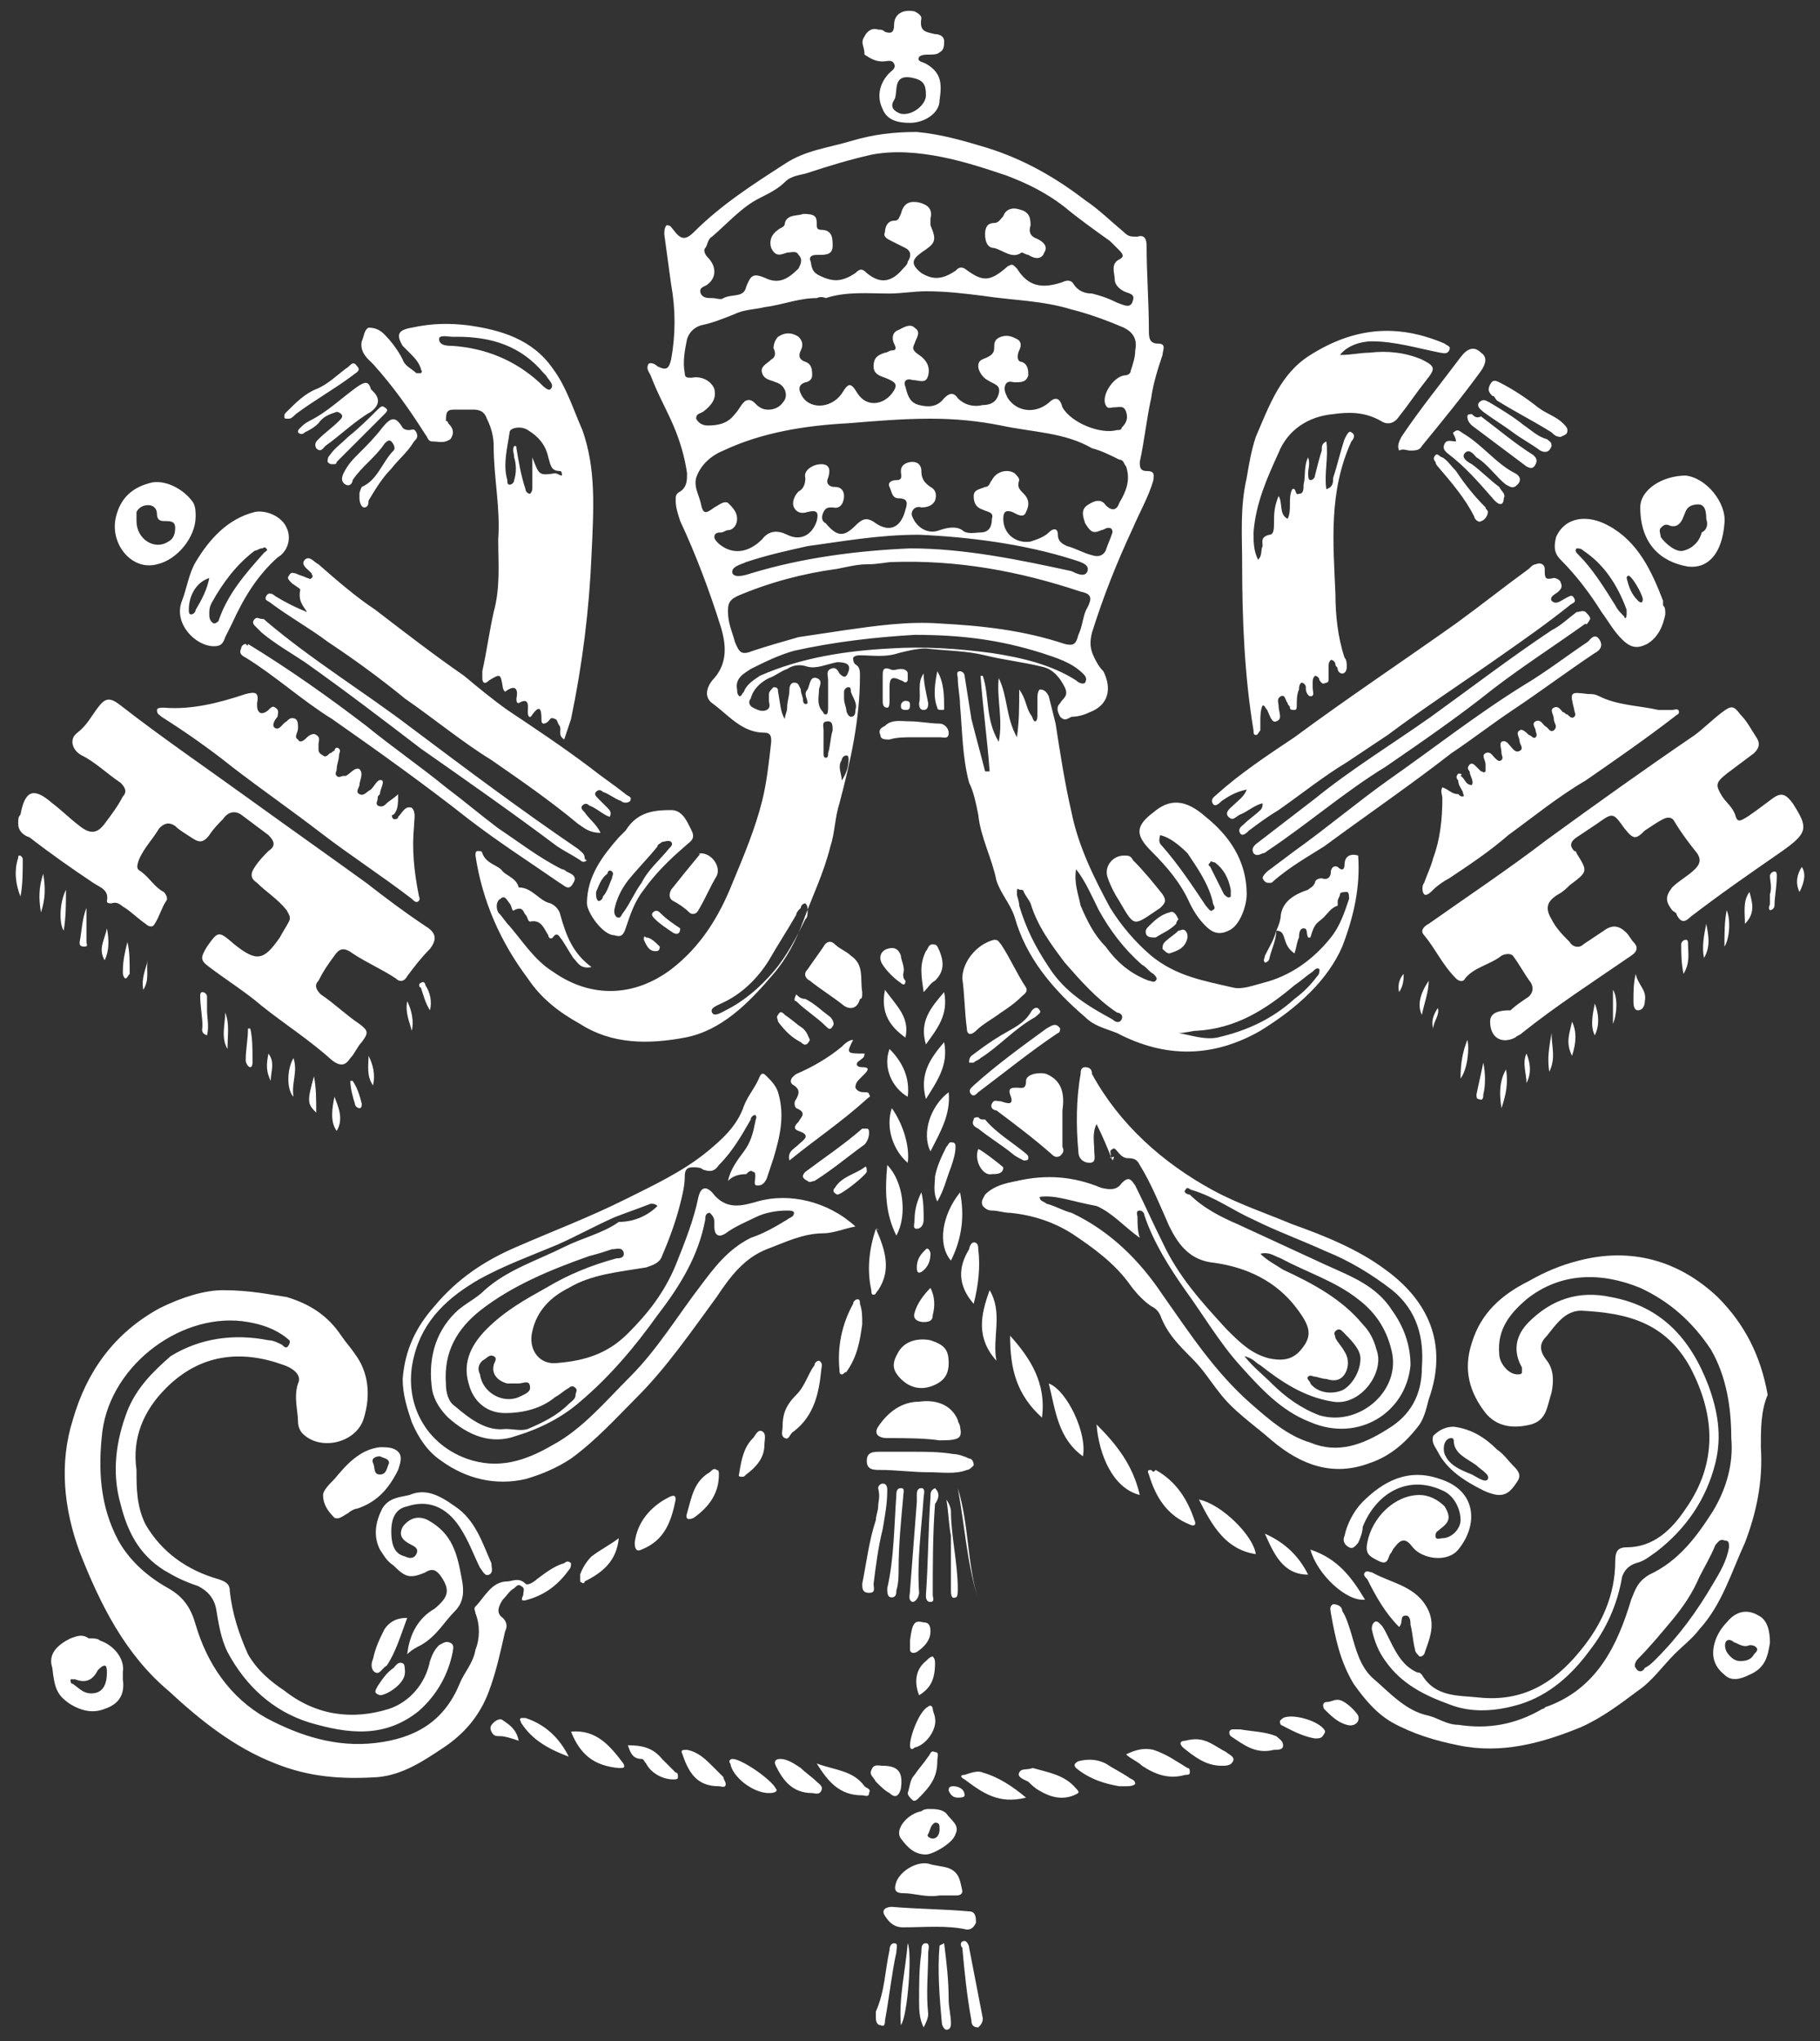 <?xml version="1.0" encoding="utf-8"?>
<!-- Generator: Adobe Illustrator 25.0.1, SVG Export Plug-In . SVG Version: 6.00 Build 0)  -->
<svg version="1.1" id="Layer_1" xmlns="http://www.w3.org/2000/svg" xmlns:xlink="http://www.w3.org/1999/xlink" x="0px" y="0px"
	 width="80px" height="89.7px" viewBox="0 0 80 89.7" style="enable-background:new 0 0 80 89.7;" xml:space="preserve">
<rect x="0" y="0" width="80" height="89.7" fill="#333333" stroke="none"/>
<style type="text/css">
	.st0{fill-rule:evenodd;clip-rule:evenodd;fill:#FFFFFF;}
</style>
<g>
	<path class="st0" d="M9.8,56.7C9,56.7,8,57,7,57.5c-2,1.1-3.2,2.8-3.8,4.9c-0.6,1.9-0.4,3.9,0.3,5.8c0.9,2.3,2,4.5,3.9,6.1
		c1.4,1.3,2.9,2.5,4.7,3.2c1.5,0.6,2.9,0.7,4.5,0.6c1.1-0.1,2-0.7,2.9-1.3c0.9-0.6,1.6-1.4,2-2.5c0.3-0.8,0.5-1.7,0.7-2.6
		c0.1-0.2,0.1-0.4-0.1-0.6c-0.3-0.2-0.2-0.5,0-0.8c0.2-0.2,0.3-0.4,0.5-0.5c0.1-0.1,0.2-0.2,0.3-0.1c0.2,0.1,0.1,0.2,0.1,0.4
		c-0.1,0.2-0.1,0.3,0.2,0.2c0.7-0.2,1.3-0.6,1.8-1.3c0.1-0.1,0.1-0.2,0.1-0.3c-0.1-0.1-0.2-0.1-0.3,0c-0.4,0.1-0.8,0.4-1.2,0.7
		c-0.1,0.1-0.4,0.3-0.5,0.2c-0.3-0.3-0.6-0.1-0.8-0.1c-0.7,0-1,0.7-1.4,1.1c-0.1,0.1,0,0.2,0,0.3c0.2,0.5,0.2,1.1,0,1.6
		c-0.1,0.6-0.5,1-0.7,1.5c-0.7,1.7-2,2.4-3.7,2.6s-3.3-0.3-4.8-1.1c-1.6-0.9-2.6-2.4-3.1-4.1c-0.2-0.7-0.5-1.2-1.2-1.6
		c-0.9-0.5-1.7-1.2-2.2-2.1c-0.8-1.5-0.9-3.1-0.7-4.8c0.4-3,3.6-5.3,6.4-4.8c0.6,0.1,1.2,0.3,1.7,0.7c0.1,0.1,0.2,0.1,0.1,0.3
		c-0.1,0.2-0.2,0.1-0.3,0c-0.2-0.1-0.4-0.2-0.6-0.2c-1.5-0.3-3-0.1-4.3,0.7C6.7,60.3,6,61,5.6,62c-0.5,1.3-0.7,2.7-0.3,4.1
		c0.3,1.2,0.8,2.2,1.9,2.9c0.5,0.3,0.9,0.5,1.5,0.7c0.4,0.2,0.7,0.5,0.8,1c0.1,0.6,0.2,1.3,0.5,1.9c0.8,1.5,2,2.6,3.6,3.1
		c1.7,0.5,3.3,0.7,4.8-0.5c0.8-0.7,1.3-1.6,1.5-2.6c0-0.1,0.1-0.3-0.1-0.4s-0.3,0-0.5,0.1c-0.2,0.2-0.3,0.4-0.4,0.7
		c-0.2,1-0.9,1.8-1.8,2.1c-1.6,0.5-3.2,0.3-4.6-0.8c-0.6-0.4-1.2-0.9-1.6-1.6c-0.4-0.9-0.7-1.8-0.8-2.8c0-0.3-0.2-0.4-0.5-0.5
		C8.2,69,7.1,68.2,6.4,67C6,66.2,6,65.4,6,64.6C5.8,63.2,6.3,62,7.3,61c1.5-1.5,3.3-1.7,5.2-1c0.3,0.1,0.8,0.4,0.6,0.8
		c-0.2,0.6,0,1.2,0,1.7c0,0.2,0.1,0.4,0.2,0.5c0.8,0.8,2.4,0.4,2.7-0.7c0.3-1,0.2-2-0.4-2.8c-0.2-0.3-0.4-0.5-0.6-0.8
		c-0.6-0.9-1.4-1.4-2.4-1.7C11.9,56.9,11,56.7,9.8,56.7z M0.8,36.2c0,0.3,0.2,0.5,0.5,0.6c0.9,0.7,1.9,1.4,2.8,2
		c0.3,0.2,0.7,0.3,0.6,0.8c0,0.1,0.1,0.1,0.2,0.1c0.3-0.1,0.4,0.1,0.6,0.2c0.3,0.2,0.6,0.5,0.9,0.7c0.1,0.1,0.3,0.2,0.4,0
		c0.2-0.3,0.3-0.7,0.5-1c0.1-0.1,0-0.3-0.1-0.4c-0.4-0.2-0.6-0.6-1-0.9C6,38.2,6,38.1,6.1,37.8c0.2-0.5,0.6-0.9,0.9-1.4
		c0.2-0.2,0.4-0.3,0.7-0.1c0.2,0.2,0.4,0.3,0.7,0.5s0.5,0.3,0.8-0.1c0.2-0.3,0.4-0.5,0.6-0.7c0.2-0.3,0.5-0.4,0.8-0.2
		c0.4,0.3,0.8,0.6,1.2,0.9c0.3,0.3,0.3,0.5,0,0.7c-0.2,0.2-0.4,0.4-0.6,0.7c-0.2,0.3-0.2,0.5,0.1,0.7c0.4,0.4,0.9,0.7,1.3,1.2
		c0.1,0.2,0.2,0.3,0.1,0.5c-0.1,0.2-0.3,0.5-0.4,0.7c-0.7,1-1,1.1-2,0.3l0,0c-0.7-0.6-0.7-0.6-1.2,0.1c-0.3,0.5-0.3,0.6,0.1,0.9
		c0.8,0.6,1.6,1.1,2.3,1.7c1,0.8,2.1,1.5,3.1,2.4c0.4,0.3,0.6,0.2,0.8-0.1c0.2-0.2,0.3-0.5,0.5-0.7c0.3-0.4,0.3-0.5-0.1-0.8
		c-0.6-0.4-1.1-0.9-1.7-1.3c-0.2-0.2-0.3-0.4-0.1-0.6c0.2-0.4,0.4-0.7,0.7-1.1c0.2-0.3,0.4-0.4,0.8-0.1c0.6,0.4,1.3,0.7,1.9,1.1
		c0.2,0.2,0.4,0.1,0.5-0.1c0.3-0.4,0.6-0.8,1-1.2c0.3-0.4,0.3-0.7-0.2-1c-0.9-0.6-1.7-1.2-2.6-1.9c-1.8-1.3-3.5-2.5-5.3-3.8
		s-3.7-2.6-5.5-4c-0.5-0.4-0.7-0.3-1,0.1s-0.5,0.8-0.9,1.1c-0.4,0.3-0.2,0.8,0.2,1c0.6,0.3,1.1,0.8,1.7,1.2c0.2,0.2,0.3,0.4,0.1,0.6
		c-0.2,0.4-0.5,0.8-0.8,1.2S4,36.7,3.5,36.3c-0.4-0.3-0.8-0.7-1.2-1c-0.8-0.7-1.2-0.6-1.4,0.5C0.8,35.9,0.8,36,0.8,36.2z M65.5,44.9
		c0,0.7,0.5,1,1.1,0.7c0.1-0.1,0.2-0.1,0.3-0.2c1.5-1.2,3.2-2.3,4.8-3.4c0.3-0.2,0.3-0.4,0.1-0.6c-0.1-0.1-0.2-0.3-0.3-0.4
		c-0.3-0.3-0.6-0.4-1-0.1c-0.3,0.2-0.6,0.4-0.9,0.6c-0.2,0.2-0.5,0.1-0.6-0.1c-0.3-0.3-0.6-0.6-0.8-1c-0.3-0.5-0.2-0.8,0.3-1.1
		c0.2-0.1,0.4-0.3,0.5-0.4c0.8-0.6,0.8-0.6,0.3-1.4c0,0,0-0.1-0.1-0.1C69,37.2,69,37,69.3,36.8c0.3-0.2,0.6-0.4,0.9-0.6
		c0.7-0.5,0.7-0.5,1.2,0.2c0.4,0.5,0.5,0.5,0.9,0.1c0.3-0.2,0.6-0.4,0.8-0.5c0.2-0.1,0.4-0.1,0.5,0.1c0.3,0.5,0.6,0.9,1,1.4
		c0.2,0.3,0.1,0.5-0.1,0.7c-0.3,0.3-0.7,0.5-1,0.8c-0.3,0.4-0.3,0.6,0,1c0.1,0.1,0.2,0.1,0.2,0.2c0.2,0.4,0.4,0.3,0.6,0.1
		c1.3-1,2.6-1.9,3.9-2.8c1.3-0.9,1.3-1.1,0.6-2.2c-0.3-0.4-0.5-0.5-0.9-0.2s-0.8,0.6-1.1,0.8c-0.2,0.1-0.4,0.3-0.5,0
		c-0.1-0.4-0.4-0.6-0.6-0.9c-0.3-0.5-0.3-0.6,0.2-1c0.4-0.3,0.8-0.6,1.2-0.9c0.2-0.2,0.3-0.4,0.1-0.7c-0.2-0.3-0.4-0.7-0.7-1
		c-0.3-0.4-0.4-0.4-0.8-0.1s-0.8,0.7-1.2,1c-2.2,1.5-4.3,3-6.5,4.6c-1.7,1.3-3.5,2.5-5.2,3.7c-0.2,0.1-0.4,0.3-0.2,0.5
		c0.5,0.6,0.8,1.3,1.4,1.9c0.1,0.1,0.3,0.2,0.4,0c0.4-0.5,1.1-0.6,1.6-1c0.2-0.1,0.4-0.1,0.5,0c0.3,0.4,0.5,0.8,0.8,1.2
		c0.1,0.2,0.1,0.4-0.1,0.6c-0.3,0.2-0.6,0.4-0.8,0.6C65.7,44.4,65.5,44.6,65.5,44.9z M55.3,24.6c-0.2-0.4-0.2-0.8-0.2-1.2
		c0.1-1.3,0.6-2.4,1.1-3.5c0.4-1,1.3-1.6,2.4-1.7c0.7-0.1,1.4-0.1,2.1,0.3c0.3,0.2,0.6,0.1,0.8-0.2c0.4-0.5,0.8-1.1,1.2-1.6
		s0.4-0.6-0.2-0.9c-0.7-0.3-1.5-0.4-2.3-0.3c-0.4,0-0.8,0.1-1.3,0.1c0.3-0.4,0.9-0.6,1.4-0.6c1,0,2,0.3,3,0.5c0.1,0,0.3,0.1,0.4-0.1
		c0.1-0.2-0.1-0.2-0.2-0.3c-2.1-0.9-4-0.7-5.9,0.5c-1.3,0.8-1.8,2.2-2.4,3.6c-0.2,0.6-0.3,1.2-0.4,1.8c-0.3,1.3-0.2,2.5-0.2,3.8
		c0,2.4,0.1,4.9,0.5,7.3c0,0.1,0,0.2,0.1,0.2s0.1-0.1,0.2-0.2c0-0.1,0-0.3,0-0.4c0-0.2,0-0.5,0.1-0.7c0.1,0,0.1,0.1,0.2,0.2
		c0.1,0.2,0.2,0.6,0.4,0.5c0.3-0.1,0.1-0.4,0.1-0.7c0-0.1-0.1-0.3,0.1-0.4c0.2-0.1,0.2,0.2,0.3,0.3c0,0.1,0.1,0.1,0.1,0.2
		s0.1,0.1,0.2,0.1c0.1,0,0.1-0.1,0.1-0.2c0-0.2,0-0.5,0.1-0.7c0-0.1,0-0.2,0.1-0.3c0.1,0,0.2,0.1,0.2,0.2v0.1c0,0.1,0.1,0.3,0.2,0.3
		c0.2,0,0.1-0.2,0.1-0.4c0-0.1,0-0.1,0-0.2s0-0.2,0.1-0.3c0.1,0,0.2,0.1,0.2,0.2c0.1,0.1,0.1,0.2,0.3,0.1c0.1,0,0.1-0.1,0.1-0.2
		c0-0.2,0-0.3,0-0.5c0-0.1,0-0.2,0.1-0.3c0.1,0,0.2,0.1,0.2,0.2s0.1,0.1,0.1,0.2s0.1,0.2,0.2,0.2c0.1,0,0.2-0.1,0.2-0.3
		c0-0.1,0-0.3-0.1-0.4c-0.3-0.9-0.4-1.9-0.4-2.8c-0.1-2.3-0.3-4.5,0.7-6.7c0.1-0.1,0.2-0.3,0-0.4c-0.1-0.1-0.2,0.1-0.3,0.3
		c-0.2,0.6-0.3,1.1-0.5,1.7c0,0.2,0,0.4-0.3,0.5c-0.1-0.7,0.1-1.4,0-2.1c-0.2,0.1-0.2,0.2-0.2,0.4c-0.1,0.3-0.2,0.7-0.3,1.1
		c0,0.1-0.1,0.2-0.2,0.2c-0.1,0-0.1-0.2-0.1-0.3c0-0.2,0.1-0.4,0-0.7c-0.2,0.4-0.1,0.8-0.2,1.2c0,0.2,0,0.4-0.2,0.4
		c-0.2,0.1-0.1-0.3-0.3-0.2c-0.2,0.4,0,0.9-0.2,1.3c-0.4-0.2-0.2-0.7-0.4-1C56,22.3,56,22.6,56,23c0,0.2,0,0.5-0.2,0.5
		c-0.4,0.1-0.3,0.3-0.3,0.5C55.4,24.2,55.5,24.4,55.3,24.6z M55.5,35.3c0,0.1,0,0.2-0.1,0.3c-0.2,0.2-0.5,0.4-0.7,0.6
		c-0.1,0.1-0.3,0.2-0.2,0.4s0.3,0,0.4-0.1c0.4-0.3,0.8-0.6,1.3-0.9c1-0.7,2-1.5,3-2.1c0.6-0.4,1.2-0.8,1.8-1.2
		c1.6-1.2,3.3-2.3,5-3.5c1-0.7,2-1.4,3-2.2c0.1-0.1,0.3-0.1,0.2-0.3c-0.1-0.2-0.2-0.1-0.4,0c-0.2,0.1-0.4,0.3-0.6,0.1
		c-0.1-0.2,0.2-0.3,0.3-0.4c0.1-0.1,0.2-0.2,0.1-0.4c0-0.1-0.2-0.2-0.3-0.2c-0.4,0.1-0.4,0-0.4-0.4c0-0.2-0.2-0.3-0.4-0.2
		c-0.1,0-0.2,0.1-0.3,0.2c-1.1,0.8-2.1,1.6-3.2,2.4c-2.4,1.7-4.8,3.3-7.1,5c-1.2,0.8-2.4,1.6-3.4,2.5c-0.1,0.1-0.3,0.2-0.2,0.4
		s0.3,0,0.4-0.1c0.3-0.2,0.6-0.4,1.1-0.5c-0.1,0.3-0.4,0.5-0.6,0.7c-0.1,0.1-0.4,0.3-0.2,0.5s0.3,0,0.5-0.1
		C54.8,35.7,55.1,35.4,55.5,35.3z M13.5,26.9c-0.5-0.2-0.9-0.4-1.4-0.7c-0.1-0.1-0.3-0.2-0.4,0c-0.1,0.2,0.1,0.2,0.2,0.3
		c0.8,0.6,1.7,1.1,2.5,1.7c1.2,0.8,2.3,1.6,3.4,2.5c1.3,0.9,2.5,1.9,3.8,2.7c1.3,0.9,2.6,1.8,3.8,2.8c0.3,0.2,0.5,0.4,1,0.4
		c-0.2-0.4-0.5-0.6-0.7-0.9c-0.1-0.1-0.2-0.2-0.1-0.3s0.2-0.1,0.3,0c0.3,0.1,0.6,0.4,0.9,0.5c0.1-0.2,0-0.3-0.1-0.4
		c-0.1-0.1-0.3-0.3-0.4-0.4c-0.1-0.1-0.2-0.2-0.1-0.3s0.2-0.1,0.3,0c0.3,0.1,0.5,0.3,0.8,0.4c0.1,0.1,0.3,0.1,0.4,0
		c0.1-0.2-0.1-0.2-0.2-0.3c-0.5-0.4-1.1-0.8-1.6-1.2c-1.2-0.9-2.4-1.7-3.6-2.5c-0.7-0.5-1.3-1-1.9-1.5c-1.3-0.9-2.6-1.9-3.9-2.9
		c-0.9-0.6-1.7-1.3-2.5-2c-0.2-0.1-0.4-0.4-0.6-0.2c-0.2,0.2,0.1,0.4,0.2,0.5c0,0,0,0,0.1,0.1c0,0.1,0.1,0.1,0,0.2s-0.1,0-0.2,0
		c-0.2-0.1-0.3-0.1-0.5-0.2c-0.1,0-0.2-0.1-0.3,0.1c-0.1,0.1,0,0.2,0.1,0.3c0.1,0.1,0.3,0.2,0.4,0.3C13.1,26.4,13.3,26.6,13.5,26.9z
		 M17.5,34.9c-0.2,0.2-0.4,0.3-0.5,0.4c-0.1,0.1-0.2,0.2-0.4,0.1c-0.1-0.1,0-0.2,0-0.3s0-0.1,0.1-0.2c0-0.2,0.2-0.5,0.1-0.6
		c-0.2-0.1-0.3,0.2-0.5,0.4l0,0c-0.2,0.1-0.3,0.3-0.5,0.2c-0.2-0.1,0-0.3,0-0.4c0-0.2,0.2-0.5,0-0.7c-0.2-0.1-0.4,0.2-0.6,0.3h-0.1
		c-0.1,0-0.2,0.1-0.3,0s0-0.2,0-0.3c0-0.2,0.1-0.4,0.1-0.6c0-0.1,0.1-0.2,0-0.3s-0.2,0-0.2,0.1c-0.1,0-0.1,0.1-0.2,0.1
		c-0.1,0.1-0.2,0.2-0.3,0.1C14,33.1,14,33,14,32.9s0-0.1,0-0.2c0-0.1,0.1-0.3-0.1-0.4c-0.1-0.1-0.3,0-0.4,0.1
		c-0.1,0.1-0.3,0.3-0.4,0.1c-0.2-0.1,0-0.3,0-0.5s0-0.3-0.1-0.4c-0.2-0.1-0.3,0-0.4,0.1c-0.2,0.1-0.3,0.4-0.5,0.3
		c-0.2-0.1,0-0.4,0.1-0.5c0-0.1,0.1-0.3-0.1-0.4c-0.1-0.1-0.2,0-0.3,0.1s-0.3,0.2-0.4,0.1c-0.1-0.1-0.1-0.2-0.1-0.4
		c0.1-0.5-0.1-0.5-0.5-0.4c-1.2,0.4-2.4,0.7-3.6,0.6c-0.1,0-0.3,0-0.3,0.1c0,0.2,0.1,0.2,0.2,0.3c1.1,0.7,2.1,1.4,3.1,2.2
		c1.3,1,2.6,1.9,3.9,2.9s2.7,1.9,4,2.9c0.1,0.1,0.2,0.2,0.3,0.1c0.1-0.1,0-0.2,0-0.3c-0.2-1-0.3-2-0.2-3c0-0.3,0.1-0.6-0.1-0.8
		c-0.3-0.1-0.4,0.2-0.6,0.4c0,0.1-0.1,0.1-0.2,0.1c-0.1-0.1-0.1-0.2,0-0.2C17.5,35.6,17.5,35.3,17.5,34.9z M63.4,34.6
		c-0.1,0.2,0,0.3,0,0.5c0,0.9-0.1,1.8-0.4,2.6c-0.1,0.4-0.3,0.8-0.4,1.1c-0.1,0.1-0.1,0.4,0,0.5s0.3-0.1,0.4-0.2
		c0.2-0.2,0.5-0.4,0.7-0.5c0.9-0.6,1.8-1.2,2.6-1.9c1.1-0.8,2.2-1.7,3.4-2.4c1.3-0.9,2.6-1.8,3.9-2.8c0.1-0.1,0.2-0.1,0.2-0.2
		c0-0.2-0.2-0.1-0.3-0.1c-0.2,0-0.4,0-0.6,0C72,31,71.1,31,70.3,30.6c-0.2-0.1-0.3-0.1-0.5-0.1c-0.8-0.1-0.8-0.1-0.6,0.7l0,0
		c0,0.1,0.1,0.2,0,0.3c-0.1,0.1-0.2,0-0.3-0.1c-0.1,0-0.1-0.1-0.2-0.1c-0.1-0.1-0.2-0.3-0.4-0.2c-0.2,0.1,0,0.3,0,0.5s0.2,0.3,0,0.5
		c-0.2,0.1-0.2-0.1-0.4-0.2c-0.1-0.1-0.2-0.3-0.4-0.2c-0.2,0.1,0,0.3,0,0.4c0,0.1,0.1,0.2,0,0.3s-0.2-0.1-0.3-0.1
		c-0.1-0.1-0.3-0.3-0.4-0.2c-0.2,0.1,0,0.3,0,0.5c0,0.1,0.2,0.3,0,0.4c-0.2,0.1-0.3-0.1-0.4-0.2c-0.1-0.1-0.2-0.3-0.4-0.2
		c-0.1,0.1,0,0.3,0,0.5c0,0.1,0.1,0.2,0,0.3s-0.2,0-0.3-0.1c-0.1-0.1-0.2-0.3-0.4-0.2c-0.2,0.1,0,0.3,0,0.5v0.1c0,0.1,0,0.1,0,0.2
		c-0.1,0.1-0.1,0-0.2,0c-0.1-0.1-0.1-0.1-0.2-0.2c-0.1-0.1-0.2-0.2-0.3-0.1c-0.1,0.1-0.1,0.2,0,0.3c0,0.2,0.2,0.4,0.1,0.6
		c-0.3,0-0.3-0.3-0.5-0.4c0.1-0.1,0-0.1-0.1-0.1c-0.1,0.1-0.1,0.2,0,0.3c0,0.2,0.1,0.3,0.2,0.5c0,0.1,0.1,0.2,0,0.2s-0.1,0-0.2-0.1
		C63.8,34.9,63.7,34.7,63.4,34.6z M17.9,72.7c0.2-0.2,0.4-0.3,0.6-0.4c0.7-0.4,1-1,1.5-1.5c0.4-0.4,0.4-0.9,0.3-1.4
		c-0.2-1.1-0.4-2-1.5-2.6c-0.4-0.2-0.8-0.1-1.1,0.3c-0.2,0.4,0,0.6,0.4,0.8c0.2,0.1,0.3,0.2,0.2,0.4c-0.1,0.2-0.3,0.2-0.5,0.1
		c-0.4-0.1-0.6-0.4-0.6-1.1c0-0.6,0.2-1,0.7-1.1c0.9-0.3,1.7,0,2.3,0.9c0.4,0.6,0.6,1.2,0.9,1.8c0.1,0.1,0.2,0.4,0.4,0.3
		c0.2-0.1,0.1-0.3,0.1-0.5c-0.4-0.9-0.7-1.9-1.6-2.5c-0.7-0.5-1.3-0.8-2-0.5c-0.4,0.1-0.9,0.1-1.2,0.6c-0.3,0.6-0.4,1.2-0.1,1.8
		c0.2,0.3,0.3,0.5,0.6,0.7c0.5,0.5,0.7,0.6,1.4,0.3c0.3-0.2,0.5-0.1,0.7,0.2c0.4,0.6,0.3,0.9-0.3,1.4C18.4,71.1,18,71.8,17.9,72.7z
		 M62.4,65.7c-1.1,0-2.1,1-2.3,2.1c-0.1,0.5,0.1,0.6,0.5,0.8c0.4,0.2,0.4-0.1,0.5-0.3c0.1-0.1,0.1-0.2,0.2-0.3
		c0.3-0.4,0.5-0.4,0.8,0c0.4,0.5,1.5,0.7,2,0.1c0.9-1.1,0.8-2.6-0.8-3.1c-1.4-0.5-2.5,0.1-3.4,1c-0.4,0.4-0.7,1-0.8,1.5
		c-0.1,0.2,0,0.4,0.2,0.5s0.3-0.1,0.4-0.2c0.1-0.2,0.2-0.5,0.2-0.7c0.6-1.5,2-2.3,3.5-1.6c0.5,0.2,0.8,0.8,0.8,1.3
		c0,0.4-0.4,0.8-0.8,0.8c-0.1,0-0.3,0.1-0.3-0.1s0.1-0.2,0.2-0.3c0.4-0.3,0.5-0.5,0.2-1C63.2,65.9,62.8,65.7,62.4,65.7z M55.8,38.8
		c0.1,0,0.1,0,0.2-0.1c0.7-0.6,1.4-1,2.2-1.5c1.9-1.4,3.8-2.7,5.6-4.1c0.9-0.6,1.8-1.3,2.7-1.9c1.2-0.8,2.4-1.7,3.6-2.5
		c0.2-0.1,0.4-0.3,0.2-0.6c-0.2-0.3-0.4,0-0.5,0.1c-0.9,0.6-1.8,1.3-2.8,1.9c-2.1,1.3-4,2.8-6,4.2c-1.4,1-2.7,2.1-4.1,3.1
		c-0.4,0.3-0.8,0.6-1.2,0.9c-0.1,0.1-0.2,0.2-0.2,0.3C55.6,38.8,55.7,38.8,55.8,38.8z M10.8,28.3c-0.1,0-0.2,0.1-0.2,0.2
		c-0.1,0.2,0,0.3,0.2,0.4c1.3,0.8,2.5,1.9,3.8,2.7c2,1.4,4.1,2.9,6,4.4c1.3,1,2.7,1.9,4,2.8c0.2,0.1,0.4,0.4,0.6,0
		c0.2-0.3-0.1-0.4-0.3-0.5c0,0-0.1-0.1-0.2-0.1c-1-0.5-1.9-1.2-2.8-1.8c-0.8-0.6-1.5-1.2-2.3-1.8c-1.1-0.9-2.4-1.8-3.5-2.7
		c-1.7-1.3-3.4-2.5-5.2-3.6C10.9,28.4,10.9,28.4,10.8,28.3z M69.9,27.2c0-0.1-0.1-0.2-0.2-0.3c-0.1-0.1-0.3,0-0.4,0
		c-0.4,0.3-0.7,0.6-1.1,0.8c-1.8,1.2-3.5,2.5-5.3,3.8c-1.7,1.2-3.5,2.3-5.1,3.6c-0.9,0.7-1.7,1.3-2.6,2c-0.1,0.1-0.2,0.2-0.1,0.4
		c0.1,0.1,0.2,0.1,0.4,0c0.1,0,0.2-0.1,0.2-0.1c1.8-1.2,3.4-2.6,5.2-3.7c1.6-1.1,3.2-2.2,4.7-3.4c1.3-1,2.7-1.9,4.1-2.9
		C69.7,27.5,69.8,27.4,69.9,27.2z M25.7,37.7c0-0.2-0.2-0.3-0.3-0.4c-2.5-1.7-4.9-3.5-7.3-5.3c-2.1-1.6-4.4-3-6.4-4.7
		c-0.1-0.1-0.1-0.1-0.2-0.1c-0.1,0-0.2-0.1-0.3,0s-0.1,0.2,0,0.3c0.1,0.1,0.2,0.2,0.3,0.3c0.6,0.5,1.3,0.9,1.9,1.3
		c1.7,1.2,3.4,2.5,5.1,3.8c2,1.4,4,2.8,6,4.3c0.3,0.2,0.7,0.4,1,0.6c0.1,0.1,0.2,0.1,0.3,0C25.7,37.8,25.7,37.7,25.7,37.7z
		 M37.5,45.7c-0.2,0-0.4,0.2-0.5,0.3c-0.6,0.5-1.3,0.9-2,1.2c-0.3,0.2-0.3,0.4-0.1,0.5c0.3,0.2,0.2,0.4,0.1,0.6
		c-0.1,0.1-0.1,0.3,0,0.4c0.5,0.2,0.2,0.4,0.1,0.6c-0.1,0.1-0.3,0.3,0,0.4c0.6,0.2,0.2,0.4,0,0.6c-0.2,0.2-0.5,0.3-0.4,0.7
		c1.1-0.9,2.3-1.7,3.4-2.7c0.1-0.1,0.2-0.1,0.1-0.2c0-0.1-0.1-0.1-0.2-0.1c-0.1,0-0.3,0-0.4-0.2c0-0.2,0.1-0.3,0.2-0.4
		c0.1-0.1,0.1-0.1,0.2-0.2c0.2-0.2,0.2-0.3-0.1-0.3s-0.3-0.2-0.1-0.3c0.1-0.1,0.2-0.1,0.2-0.3C37.2,46.3,37.2,46.3,37.5,45.7z
		 M42.3,43c0.1,0.7,0.1,1.5,0.2,2.2c0,0.3,0.2,0.3,0.4,0.1c0.3-0.3,0.7-0.5,1.1-0.8c0.3-0.2,0.6-0.4,0.9-0.7
		c0.1-0.1,0.3-0.2,0.2-0.4c-0.4-0.6-0.7-1.3-1.1-1.9c-0.1-0.1-0.1-0.2-0.3-0.2C42.9,41.5,42.3,42.3,42.3,43z M46.7,48.8
		c0.1-0.7,0-1.3-0.7-1.6c-0.3-0.1-0.9,0-0.9,0.3c0,0.4-0.2,0.3-0.4,0.3s-0.4,0-0.3,0.3c0.2,0.5-0.1,0.4-0.4,0.3
		c-0.2,0-0.3-0.1-0.4,0.1c-0.1,0.2,0.1,0.3,0.2,0.3c0.8,0.6,1.6,1.2,2.4,1.9c0.1,0.1,0.2,0.2,0.4,0.1c0.1-0.1,0.2-0.2,0.1-0.4
		C46.7,49.9,46.7,49.3,46.7,48.8z M62,19.8c0.2,0,0.4,0,0.5-0.2c0.9-1.1,1.8-2.2,2.6-3.3c0.2-0.3,0.3-0.6,0-0.8
		c-0.3-0.3-0.6-0.2-0.9,0.2c-0.9,1.2-1.8,2.3-2.6,3.5c-0.1,0.2-0.2,0.4-0.1,0.6C61.7,19.7,61.8,19.8,62,19.8z M41.3,63.3
		c0.9,0,1-0.1,0.9-0.6c0-0.1-0.1-0.2-0.1-0.3c-0.3-0.7-1-0.9-1.7-0.8c-0.8,0-1.4,0.5-1.8,1.1c-0.2,0.3,0,0.5,0.4,0.5
		C39.8,63.2,40.6,63.2,41.3,63.3z M37.9,43.6C37.8,43,38,42.4,37.4,42c-0.2-0.2-0.5-0.3-0.7-0.5s-0.4-0.1-0.5,0.1
		c-0.2,0.3-0.5,0.7-0.7,1c-0.2,0.2-0.1,0.4,0.1,0.5c0.5,0.4,1,0.7,1.5,1.1c0.3,0.2,0.6,0.1,0.7-0.3C37.9,43.9,37.9,43.8,37.9,43.6z
		 M49.4,37.6c-0.5,0-0.9,0.5-0.7,1c0.1,0.3,0.3,0.7,0.5,1c0.7,1.2,0.6,1.1,1.8,0.3c0.2-0.2,0.3-0.3,0.1-0.6c-0.4-0.5-0.8-1-1.3-1.5
		C49.7,37.6,49.6,37.6,49.4,37.6z M61.5,71.5c0.2-0.2,0-0.5,0.3-0.5c0.2,0,0.2,0.3,0.2,0.4c0.1,0.4,0.1,0.7,0.2,1.1
		c0,0.1,0.1,0.2,0.2,0.3c0.1,0,0.1,0,0.2-0.1c0.2-0.6,0.5-1.2,0.2-1.9c-0.5-1.1-1.6-1.2-2.5-1.7c-0.1,0-0.2-0.1-0.3,0s0,0.2,0.1,0.3
		C60.5,70.2,60.9,70.9,61.5,71.5z M15.8,21.7c0,0.1,0,0.1,0,0.2c0,0.2,0.1,0.4,0.2,0.4c0.2,0,0.2-0.2,0.2-0.3c0.3-0.5,0.6-1,1-1.4
		c0.3-0.4,0.7-0.7,1-1.2c0.1-0.1,0.2-0.2,0.1-0.4c-0.1-0.2-0.2-0.1-0.3-0.1c-0.1,0-0.2,0-0.3-0.1c-0.3-0.5-0.5-0.5-0.9,0
		c-0.3,0.4-0.7,0.8-1,1.1c-0.3,0.3-0.5,0.5-0.7,0.9C15,21,15,21.2,15.2,21.3c0.2,0.1,0.3-0.1,0.3-0.2c0.4-0.6,1-1,1.4-1.6
		c0.1-0.1,0.2-0.2,0.3-0.1c0.1,0.1,0.2,0.3,0.1,0.4c-0.5,0.5-0.7,1.3-1.4,1.6C15.9,21.4,15.8,21.6,15.8,21.7z M41.7,59.9
		c0-0.6-0.2-0.8-0.8-1c-0.5-0.1-1.1,0-1.4,0.5c-0.3,0.5-0.3,0.8,0.1,1.2c0.4,0.4,0.9,0.5,1.4,0.3S41.7,60.4,41.7,59.9z M14.8,18.1
		c0,0,0.1,0,0.2,0.1c0.1,0.1,0,0.2-0.1,0.3c-0.3,0.3-0.6,0.5-0.9,0.8c-0.1,0.1-0.2,0.2-0.1,0.4c0.2,0.2,0.3,0,0.4-0.1
		c0.7-0.5,1.3-1.1,2-1.5c0.4-0.3,0.4-0.6,0.1-0.9l-0.1-0.1c-0.1-0.4-0.3-0.3-0.6-0.1c-0.7,0.5-1.3,1.1-2.1,1.5
		c-0.2,0.1-0.3,0.2-0.4,0.3c-0.1,0.1-0.1,0.1-0.1,0.2c0.1,0.1,0.2,0.1,0.3,0c0.2-0.1,0.4-0.2,0.6-0.4C14.2,18.3,14.5,18.2,14.8,18.1
		z M64,19.4c-0.2,0-0.4-0.1-0.5,0.1s0,0.3,0.1,0.4c0.8,0.6,1.4,1.3,2.1,2.1c0.3,0.3,0.4,0.1,0.4-0.1c0.1-0.2-0.1-0.3-0.2-0.5
		c-0.4-0.3-0.8-0.7-1.2-1c-0.2-0.1-0.5-0.3-0.3-0.5s0.4,0.1,0.5,0.2c0.5,0.3,0.9,0.9,1.3,1.2c0.2,0.1,0.3,0.2,0.5,0s0.1-0.4-0.1-0.5
		c-0.8-0.4-1.4-1.2-2.2-1.7c-0.2-0.1-0.3-0.3-0.5-0.1C63.8,19,64,19.2,64,19.4z M40.1,63.8L40.1,63.8c-0.5,0-0.9,0-1.4,0
		c-0.3,0-0.6,0-0.6,0.4c0,0.4,0.3,0.4,0.6,0.4c0.7,0,1.4,0.1,2.1,0.1c0.6,0,1.2,0.1,1.7-0.1c0.1,0,0.2-0.1,0.3-0.2
		c0-0.2-0.1-0.3-0.2-0.3c-0.2-0.1-0.5-0.2-0.7-0.2C41.3,63.8,40.7,63.8,40.1,63.8z M41.3,83.3c0.2,0,0.5,0,0.7,0
		c0.1,0,0.3,0,0.3-0.2c-0.1-0.4-0.1-0.8-0.6-1c-0.3-0.1-0.6-0.1-0.9-0.2c-0.5-0.1-1.2,0.3-1.4,0.8c-0.1,0.3-0.1,0.5,0.3,0.5
		C40.2,83.2,40.7,83.4,41.3,83.3z M42.5,84.8c0.2,0,0.3-0.1,0.4-0.3c0-0.2,0-0.5-0.3-0.5c-1.1-0.1-2.2-0.1-3.4-0.2
		c-0.2,0-0.5,0.1-0.3,0.4s0.4,0.5,0.8,0.5C40.7,84.7,41.6,84.6,42.5,84.8z M34.4,62.7c0,0.2-0.1,0.4,0.1,0.5
		c0.2,0.1,0.2-0.2,0.4-0.3c0.9-0.7,1.1-1.7,1.2-2.7c0-0.1,0.1-0.3-0.1-0.4c-0.1,0-0.2,0.1-0.2,0.2c-0.3,0.4-0.4,0.9-0.8,1.3
		C34.5,61.8,34.4,62.2,34.4,62.7z M45.8,62.3c0.2-1.5-0.5-2.6-1.4-3.6C44.4,60.2,44.7,61.3,45.8,62.3z M68.9,18.9
		c0-0.1-0.1-0.2-0.2-0.3c-0.3-0.3-0.7-0.4-1.1-0.7c-0.5-0.4-1.1-0.8-1.7-1.1c-0.2-0.1-0.3-0.1-0.4,0.1s-0.1,0.3,0.1,0.5
		c0.1,0,0.1,0.1,0.2,0.2c0.8,0.5,1.6,0.9,2.4,1.4c0.1,0.1,0.2,0.2,0.4,0.2C68.8,19.1,68.9,19.1,68.9,18.9z M48.2,62.6
		c0.1,1.3,0.7,2.8,1.9,3.1C49.8,64.4,49.1,63.5,48.2,62.6z M37.9,58.2c0-0.4,0-0.6-0.1-0.9c0-0.1,0-0.2-0.1-0.2s-0.2,0.1-0.2,0.2
		c-0.5,0.9-0.7,1.9-0.6,2.9c0,0.1,0,0.2,0.1,0.2s0.1-0.1,0.2-0.1C37.7,59.6,37.8,58.9,37.9,58.2z M55.2,68.3
		c-0.1-0.8-1.5-2.2-2.5-2.4C53.3,67.1,53.9,68.1,55.2,68.3z M29.7,65.9c0-0.2-0.1-0.2-0.3-0.1c-0.8,0.4-1.4,1.1-1.5,2
		c0,0.3,0.1,0.4,0.3,0.3C29.2,67.7,29.5,66.9,29.7,65.9z M38.6,66.2c0,0.2-0.1,0.4-0.1,0.6c-0.3,0.9-0.4,1.8-0.6,2.8
		c0,0.2,0,0.4,0.3,0.4s0.2-0.2,0.2-0.4c0.1-0.8,0.2-1.6,0.4-2.4c0.1-0.6,0.2-1.1,0.2-1.7c0-0.1,0-0.3-0.2-0.3
		c-0.1,0-0.2,0.1-0.2,0.2C38.7,65.8,38.6,66,38.6,66.2z M47.6,64c0.2-1-0.7-2.9-1.5-3.2C46.4,62,46.5,63.2,47.6,64z M40.2,32.4
		L40.2,32.4c0.4,0,0.8,0,1.1,0c0.2,0,0.4,0.1,0.4-0.2c0-0.2-0.2-0.4-0.4-0.4c-0.4,0-0.9-0.1-1.3-0.1c-0.4,0-0.8-0.1-1.1,0.2
		c-0.2,0.1-0.3,0.2-0.2,0.4c0,0.2,0.2,0.2,0.4,0.2C39.4,32.4,39.8,32.4,40.2,32.4z M46.6,45.2c-0.2-0.3-0.4-0.1-0.6,0
		c-1.1,0.8-2.2,1.6-3.2,2.5l-0.1,0.1c-0.1,0.1-0.1,0.2,0,0.3s0.2,0,0.3-0.1c1.2-0.9,2.3-1.8,3.5-2.6C46.5,45.4,46.6,45.4,46.6,45.2z
		 M68.2,19.6c0-0.2-0.1-0.2-0.2-0.3c-0.4-0.1-0.7-0.4-1-0.6c-0.5-0.4-1-0.7-1.5-1c-0.2-0.1-0.3-0.2-0.5,0c-0.1,0.2,0.1,0.3,0.2,0.4
		c0.4,0.3,0.9,0.6,1.3,0.9s0.8,0.5,1.2,0.8C67.9,19.9,68.1,19.9,68.2,19.6z M50.6,64.6c-0.1,0-0.2,0-0.1,0.2c0.3,1,0.8,1.8,1.8,2.2
		c0.2,0.1,0.3,0,0.2-0.2c-0.3-0.9-0.8-1.7-1.7-2.2C50.7,64.7,50.7,64.7,50.6,64.6z M43.2,88.7c-0.2-1-0.4-2.1-0.6-3.1
		c0-0.1-0.1-0.3-0.2-0.3c-0.2,0-0.2,0.2-0.1,0.3c0.1,1.1,0.2,2.1,0.4,3.2c0,0.2,0.1,0.3,0.3,0.3C43.1,89,43.2,88.9,43.2,88.7z
		 M49.5,77.1c0.2,0.2,0.5,0.3,0.7,0.5c0.6,0.4,1.2,0.6,1.9,0.4c0.1,0,0.2,0,0.2-0.1s0-0.2-0.1-0.2c-0.5-0.3-0.9-0.6-1.5-0.8
		C50.3,76.8,49.9,76.9,49.5,77.1z M65.4,22.5c0-0.1-0.1-0.1-0.1-0.2c-0.5-0.5-0.9-1-1.3-1.6c-0.2-0.2-0.4-0.5-0.6-0.6
		c-0.1,0-0.2-0.2-0.3-0.1s-0.1,0.2,0,0.3c0,0.1,0.1,0.2,0.1,0.2c0.6,0.7,1.2,1.4,1.6,2.2c0,0.1,0.2,0.3,0.3,0.2
		C65.2,22.9,65.4,22.7,65.4,22.5z M25.1,76.1c0.4,1,1,1.5,2.1,1.6c0.2,0,0.3,0,0.2-0.2C26.8,76.7,26.2,76,25.1,76.1z M38.2,49.8
		c0-0.1,0-0.2-0.1-0.2s-0.2,0-0.2,0c-0.8,0.7-1.7,1.3-2.5,1.9c-0.2,0.2-0.1,0.3,0.1,0.4c0.1,0.1,0.2,0,0.3,0
		c0.8-0.5,1.5-1.1,2.2-1.6C38.1,50.2,38.2,50,38.2,49.8z M45.4,77.7c-0.3,0.1-0.5,0-0.6,0.2s0.2,0.3,0.4,0.4
		c0.1,0.1,0.3,0.3,0.5,0.4c0.5,0.3,1,0.4,1.5,0.2c0.2-0.1,0.3-0.1,0.1-0.3C46.8,78,46.1,77.9,45.4,77.7z M49.2,78.5
		c0.2,0,0.3,0,0.3,0c0.1,0,0.3,0,0.4-0.1c0-0.2-0.2-0.2-0.3-0.3c-0.3-0.2-0.7-0.4-1-0.6c-0.4-0.2-0.8-0.2-1.2-0.1
		c-0.2,0.1-0.2,0.2-0.1,0.3C47.9,78.2,48.6,78.4,49.2,78.5z M39,69.8c0,0.2,0,0.4,0.2,0.4s0.2-0.2,0.2-0.3c0.1-0.3,0.1-0.7,0.1-1
		c0-1,0.1-2,0.2-3.1c0-0.2,0.1-0.4-0.1-0.4c-0.2,0-0.2,0.2-0.2,0.3C39.3,67.1,39.3,68.5,39,69.8z M45.1,79c-0.6-0.5-1.2-0.9-1.9-1.1
		c-0.2-0.1-0.5,0-0.8,0.1c-0.2,0-0.2,0.1,0,0.2C43.2,78.8,43.9,79.3,45.1,79z M60,70.3c-0.6-1-1.2-1.8-2.4-2.2
		C57.9,69.2,59.2,70.4,60,70.3z M40.6,65.8c0-0.1,0.1-0.4-0.1-0.4c-0.2,0-0.2,0.2-0.2,0.3c0,0.1,0,0.2,0,0.3
		c-0.1,1.3-0.2,2.6-0.3,3.9c0,0.2-0.1,0.4,0.1,0.5c0.2,0,0.3-0.3,0.3-0.4C40.3,68.6,40.5,67.2,40.6,65.8z M17.9,71.1
		c-0.5,0-0.8,0.2-1,0.5c-0.2,0.4-0.4,0.8-0.5,1.3c-0.1,0.2-0.1,0.5,0.1,0.6s0.3-0.2,0.5-0.3C17.4,72.6,17.6,71.9,17.9,71.1z
		 M64.7,18.2c-0.1,0-0.2,0-0.2,0.1c0,0.2,0.1,0.3,0.2,0.4c0.8,0.6,1.6,1.2,2.4,1.8c0.2,0.1,0.3,0.1,0.4-0.1s0-0.3-0.1-0.4
		c-0.8-0.5-1.5-1.1-2.3-1.7C64.9,18.4,64.8,18.3,64.7,18.2z M42.2,52.4c-0.8,1-1,2.3-0.4,3C42.3,54.4,42.4,53.4,42.2,52.4z M38.5,54
		c-0.3,0.9-0.4,1.8-0.2,2.7c0,0.1,0,0.2,0.1,0.2s0.1-0.1,0.2-0.2C39.2,55.8,38.9,54.9,38.5,54C38.7,54.1,38.6,54,38.5,54z
		 M43.5,56.7c-0.4,1.1-0.6,2.1,0.3,3.1C43.6,58.8,44.1,57.7,43.5,56.7z M53.7,77.6c0.2,0,0.4,0,0.5-0.2S54,77.1,53.9,77
		c-0.2-0.1-0.5-0.3-0.7-0.4c-0.4-0.2-0.7-0.2-1.1-0.1c-0.2,0-0.3,0.1-0.1,0.3C52.5,77.2,53,77.6,53.7,77.6z M39.4,54.3
		c0.5-0.9,0.3-2.4-0.4-3.1C38.9,52.3,38.9,53.3,39.4,54.3z M35.9,77.5c0.5,0.8,1,1.4,2,1.4c0.1,0,0.3,0.1,0.3-0.1
		c0.1-0.2-0.1-0.2-0.2-0.3C37.5,77.8,36.7,77.8,35.9,77.5z M31.6,64.8c0-0.1,0-0.2-0.1-0.2c-0.1-0.1-0.2,0-0.3,0.1
		c-0.7,0.4-0.8,1.1-1,1.8c-0.1,0.3,0.1,0.3,0.3,0.2C31.2,66.2,31.6,65.6,31.6,64.8z M33.8,78.8c0.3,0,0.4-0.1,0.3-0.2
		c-0.2-0.4-1.5-1.3-1.9-1.3c-0.1,0-0.2,0.1-0.1,0.2C32.2,78.1,33.1,78.8,33.8,78.8z M42.8,57.3c0.2-0.8,0.3-1.6,0.2-2.4
		c0-0.1,0-0.3-0.2-0.3c-0.1,0-0.2,0.2-0.2,0.3C42.1,55.7,42.1,56.5,42.8,57.3z M54.5,76c-0.1,0-0.2,0-0.3,0c-0.2,0-0.2,0.2-0.1,0.3
		c0.6,0.4,1.1,0.8,1.9,0.6c0.2,0,0.4,0,0.4-0.2s-0.2-0.3-0.3-0.4C55.6,76.1,55.1,76.1,54.5,76z M14.7,20.4c0,0,0.1,0,0.1-0.1
		c0.7-0.7,1.4-1.4,2.1-2.1c0.1-0.1,0.2-0.2,0-0.3c-0.1-0.1-0.2,0-0.3,0.1c-0.4,0.4-0.8,0.8-1.3,1.2c-0.3,0.3-0.6,0.5-0.8,0.8
		c-0.1,0.1-0.1,0.2-0.1,0.3C14.5,20.4,14.5,20.4,14.7,20.4z M31.6,78.5c0.1,0,0.3,0.1,0.3-0.1c0-0.1-0.1-0.2-0.1-0.3
		c-0.1-0.1-0.3-0.3-0.4-0.4c-0.4-0.4-0.7-0.7-1.2-0.8c-0.2,0-0.3,0-0.2,0.2C30.3,78,30.7,78.5,31.6,78.5z M12.7,18.4
		c0.1,0,0.2-0.1,0.3-0.2c0.8-0.6,1.7-1.1,2.5-1.7c0.1-0.1,0.4-0.2,0.2-0.4c-0.2-0.3-0.3,0-0.5,0.1c-0.4,0.3-0.8,0.7-1.3,0.9
		c-0.5,0.2-0.9,0.6-1.3,1c-0.1,0.1-0.1,0.1-0.1,0.2C12.5,18.4,12.5,18.4,12.7,18.4z M35.7,78.8c0.1,0,0.3,0.1,0.4-0.1
		c0.1-0.2-0.1-0.3-0.2-0.4c-0.2-0.2-0.5-0.4-0.7-0.6c-0.3-0.2-0.6-0.4-0.9-0.4c-0.2,0-0.3,0.1-0.2,0.3
		C34.4,78.2,34.8,78.8,35.7,78.8z M39.4,85.8c0-0.2,0.1-0.4-0.1-0.4c-0.1,0-0.2,0.1-0.2,0.3c-0.2,0.9-0.2,1.8-0.6,2.7
		c0,0.1,0,0.2,0,0.3c0,0.2,0.1,0.3,0.2,0.3c0.2,0.1,0.2-0.1,0.2-0.2C39.1,87.7,39.2,86.7,39.4,85.8z M41.2,77.4L41.2,77.4
		c0-0.2,0.1-0.4-0.1-0.4c-0.2-0.1-0.2,0.1-0.3,0.2c-0.2,0.3-0.4,0.5-0.6,0.8c-0.2,0.2-0.2,0.5-0.3,0.8c0,0.1,0.1,0.2,0.2,0.3
		c0.1,0.1,0.2,0,0.3-0.1C40.9,78.5,41.2,78.1,41.2,77.4z M25,77.2c-0.4-0.8-1-1.4-1.9-1.7c-0.1,0-0.2,0-0.2,0c-0.1,0.1,0,0.1,0,0.2
		C23.4,76.5,24.2,76.9,25,77.2z M41.5,85.4L41.5,85.4l-0.2,0.1c-0.1,1.1,0,2.3,0.1,3.4c0,0.1,0.1,0.3,0.2,0.3c0.2,0,0.2-0.2,0.2-0.3
		c0-0.3-0.1-0.7-0.1-1C41.7,87,41.6,86.2,41.5,85.4z M33.6,63.5c0-0.2,0.1-0.5-0.1-0.6c-0.2-0.1-0.3,0.2-0.4,0.3
		c-0.4,0.4-0.5,0.9-0.6,1.5c0,0.1-0.1,0.2,0.1,0.2c0.1,0,0.1,0,0.2-0.1C33.2,64.5,33.6,64.1,33.6,63.5z M27.2,67.6
		c-0.4,0.3-0.8,0.5-1.2,0.8c-0.2,0.2-0.4,0.5-0.5,0.8c0,0.1,0,0.2,0,0.3c0.1,0.1,0.2,0.1,0.2,0C26.5,69.1,27.1,68.6,27.2,67.6z
		 M41.1,65.4c-0.2,0.1-0.2,0.2-0.2,0.4c-0.1,1.4-0.1,2.9-0.2,4.3c0,0.1,0,0.3,0.2,0.3s0.1-0.2,0.1-0.3c0-1.3,0-2.7,0.1-4
		C41.3,65.8,41.3,65.6,41.1,65.4z M40.9,50.6c0.4-0.8,0.9-1.6,0.8-2.6C40.9,48.6,40.5,49.8,40.9,50.6z M27.6,76.7
		c0.1,0.3,0.2,0.6,0.6,0.6c0.1,0,0.1,0.1,0.2,0.2c0.2,0.4,0.7,0.7,1.2,0.7c0.1,0,0.2,0,0.2-0.1s0-0.2-0.1-0.2
		c-0.2-0.2-0.4-0.4-0.6-0.6C28.7,76.8,28.2,76.7,27.6,76.7z M40.6,43.6c0.2-0.2,0.3-0.4,0.5-0.5c0.4-0.4,0.4-0.8,0.2-1.3
		c-0.1-0.2-0.1-0.3-0.3-0.3s-0.2,0.2-0.3,0.3C40.4,42.4,40.5,42.9,40.6,43.6z M57.8,76.4c0.2,0,0.3,0,0.4-0.2c0.1-0.1,0-0.2,0-0.2
		c-0.3-0.4-1.4-0.7-1.8-0.5c-0.1,0.1-0.2,0.1-0.1,0.3C56.7,76,57.2,76.3,57.8,76.4z M40.6,89.1c0.1-0.2,0.2-0.4,0.2-0.6
		c-0.1-0.9,0-1.8,0-2.7c0-0.1,0.1-0.4-0.1-0.4c-0.2,0-0.2,0.2-0.2,0.4c-0.1,0.7-0.1,1.4-0.1,2.1C40.4,88.3,40.4,88.7,40.6,89.1z
		 M41.1,75.5c0-0.1-0.1-0.3-0.1-0.4s-0.1-0.2-0.2-0.1c-0.4,0.2-0.8,1.3-0.8,1.7c0,0.2,0.1,0.2,0.2,0.1C40.7,76.7,41.2,76,41.1,75.5z
		 M39.7,42.8c0.1-0.3-0.1-0.6-0.1-0.8c-0.1-0.3-0.3-0.4-0.6-0.3c-0.3,0.1-0.4,0.4-0.2,0.7s0.5,0.6,0.8,0.8c0.1,0.1,0.2,0.1,0.2-0.1
		C39.7,43,39.7,42.9,39.7,42.8z M38.8,77.6c-0.2,0-0.4-0.1-0.5,0.2c-0.1,0.2,0.1,0.3,0.2,0.5c0.2,0.2,0.4,0.4,0.6,0.5
		c0.2,0.2,0.4,0.2,0.5-0.2C39.7,77.9,39.5,77.6,38.8,77.6z M41.2,52.8c0.3-0.5,0.4-1,0.6-1.5c0.1-0.3,0.2-0.6,0.2-0.9
		c0-0.1,0-0.2-0.2-0.2c-0.1,0-0.1,0.1-0.2,0.2c-0.2,0.4-0.4,0.8-0.5,1.3C41.1,52,41,52.4,41.2,52.8z M55.6,67.4
		c0.4,0.9,0.8,1.8,1.9,1.8C57.1,68.4,56.5,67.8,55.6,67.4z M40.7,48.3c0.5-0.8,1-1.5,0.8-2.5C40.9,46.5,40.4,47.2,40.7,48.3z
		 M42.8,46.7c0.1-0.1,0.2-0.1,0.3-0.2c0.8-0.5,1.5-1.3,2.4-1.8c0.1-0.1,0.3-0.2,0.2-0.3c-0.1-0.2-0.3-0.1-0.4,0.1
		c-0.3,0.5-0.8,0.7-1.3,1s-0.9,0.6-1.3,0.9c-0.1,0.1-0.1,0.2-0.1,0.3C42.6,46.7,42.6,46.7,42.8,46.7z M39.2,48.7
		c-0.3,0.9,0.1,1.9,0.7,2.4C40,50.4,39.7,49.4,39.2,48.7z M58.8,74.7c-0.2,0-0.3,0.1-0.5,0.1c-0.1,0-0.2,0.1-0.1,0.3
		c0.3,0.3,0.6,0.6,1,0.7c0.3,0.1,0.6-0.1,0.5-0.4C59.6,75.2,59.1,74.7,58.8,74.7z M17.8,73.5c0-0.1,0-0.4-0.1-0.4
		c-0.2-0.1-0.3,0.1-0.4,0.2c-0.3,0.2-0.5,0.5-0.7,0.8c-0.1,0.2-0.2,0.3,0.1,0.4C17,74.5,17.8,74,17.8,73.5z M38.9,43.5
		c-0.2,1,0.2,1.6,0.9,2.1C40,44.7,39.4,44.2,38.9,43.5z M43,49.1c-0.1,0-0.2,0-0.2,0.1c-0.1,0.2,0,0.3,0.2,0.4
		c0.5,0.4,1,0.7,1.5,1.1c0.1,0.1,0.3,0.2,0.5,0.3c0.1,0,0.2,0,0.2-0.1s0-0.1-0.1-0.2c-0.6-0.5-1.3-0.9-1.8-1.5
		C43.1,49.2,43.1,49.2,43,49.1z M39.1,46.1c-0.3,0.8,0.1,1.7,0.8,2.1C40,47.4,39.7,46.7,39.1,46.1z M39.6,89
		c0.3-0.4,0.5-3.2,0.3-3.6C39.8,86.6,39.5,87.8,39.6,89z M40.7,45.9c0.5-0.7,1-1.3,0.8-2.3C40.9,44.3,40.4,44.9,40.7,45.9z M40,72.1
		c0,0.1,0,0.2,0,0.4c0,0.1,0.1,0.2,0.3,0.1c0.3-0.2,0.6-0.5,0.6-0.9c0-0.3-0.1-0.4-0.3-0.4C40.2,71.2,40.1,71.3,40,72.1z M42.1,65.4
		c0.3,1.6,0.4,3.3,0.9,4.9C42.5,68.7,42.6,67,42.1,65.4z M40.4,74.5c0.5-0.3,0.7-0.7,0.7-1.4c0-0.1,0-0.2-0.1-0.3
		c-0.1,0-0.2,0.1-0.3,0.2C40.2,73.4,40.2,74,40.4,74.5z M40.9,56.6c-0.3,0.3-0.6,0.7-0.7,1.1c-0.1,0.3,0.2,0.4,0.4,0.4
		c0.3,0,0.4-0.1,0.4-0.3C41.1,57.4,41.1,57,40.9,56.6z M38.8,30.3c0,0,0,0.1,0,0.2s0,0.2,0,0.3c0,0.1,0,0.3,0.2,0.3
		c0.1,0,0.1-0.2,0.1-0.3c0-0.2,0-0.4,0-0.6c0-0.4,0.1-0.5,0.5-0.3c0.1,0,0.2,0.2,0.3,0c0-0.1,0-0.2,0-0.3c0-0.1-0.1-0.2-0.3-0.2
		s-0.3,0.1-0.5,0c-0.3-0.1-0.3,0.1-0.3,0.3C38.8,29.9,38.8,30,38.8,30.3z M51.8,40.4c-0.1-0.2-0.2-0.4-0.4-0.3
		c-0.4,0.1-0.7,0.4-0.9,0.6c-0.1,0.1-0.2,0.2-0.1,0.4c0.1,0.1,0.2,0.1,0.4,0.1c0.3-0.2,0.6-0.3,0.9-0.6
		C51.7,40.5,51.8,40.4,51.8,40.4z M36.8,52.5c0.2,0,1.2-0.8,1.3-1c0-0.1,0-0.3-0.1-0.2c-0.4,0.3-1,0.4-1.3,0.9
		C36.6,52.3,36.6,52.4,36.8,52.5C36.6,52.5,36.7,52.5,36.8,52.5z M41.6,65.9c0.1,0.6,0.1,1.1,0.2,1.6c0,0.8,0,1.6,0,2.4
		c0,0.1,0,0.4,0.2,0.3c0.1,0,0.1-0.2,0.1-0.4c0-1.1-0.3-2.3-0.3-3.4C41.8,66.4,41.8,66.2,41.6,65.9z M35,43.7
		C34.9,43.7,34.9,43.7,35,43.7c-0.1,0.2-0.1,0.3,0,0.3c0.4,0.4,0.9,0.7,1.3,1.1c0.1,0.1,0.2,0.2,0.3,0c0.1-0.1,0-0.3-0.1-0.4
		c-0.4-0.3-0.7-0.6-1.1-0.8C35.2,43.9,35.1,43.8,35,43.7z M43,50.5C42.9,50.5,42.9,50.5,43,50.5c-0.2,0.5,0.2,1.2,0.6,1.1
		c0.2,0,0.5,0,0.5-0.3C44,51.2,43.1,50.5,43,50.5z M35.6,45.7c-0.1-0.2-0.1-0.3-0.3-0.5c-0.3-0.2-0.5-0.4-0.8-0.6
		c-0.1-0.1-0.2-0.2-0.3,0c-0.1,0.1,0,0.2,0,0.3c0.3,0.4,0.6,0.7,1,0.9C35.4,46,35.5,45.9,35.6,45.7z M51.4,41.9
		c0.3-0.1,0.7-0.2,0.8-0.7c0-0.1,0-0.2-0.1-0.3s-0.2,0-0.3,0c-0.2,0.2-0.4,0.3-0.6,0.5c-0.1,0.1-0.1,0.2-0.1,0.3
		C51.2,41.8,51.3,41.9,51.4,41.9z M22.8,76.5c-0.1-0.5-0.4-0.7-0.7-0.9c-0.1-0.1-0.3,0-0.4,0.1s-0.2,0.2-0.1,0.4
		c0.1,0.2,0.2,0.2,0.4,0.2C22.2,76.3,22.5,76.4,22.8,76.5z M71.9,42.8L71.9,42.8c-0.1,0.4-0.1,0.8-0.1,1.2c0,0.1,0,0.4,0.2,0.4
		s0.3-0.2,0.3-0.4C72.4,43.5,72,43.3,71.9,42.8z M40.5,52.4c-0.2,0.4-0.3,0.8-0.3,1.2c0,0.2-0.1,0.4,0.1,0.4c0.2,0,0.3-0.2,0.3-0.4
		C40.6,53.2,40.6,52.8,40.5,52.4z M77.8,39.3c0,0.1,0,0.3,0,0.4c0,0.1-0.1,0.2,0,0.3c0.1,0,0.2-0.1,0.2-0.2c0-0.4,0.1-0.8,0.1-1.3
		c0-0.1,0-0.2-0.1-0.2s-0.2,0.1-0.2,0.2C77.8,38.7,77.9,39,77.8,39.3z M9.1,45.5c0.1-0.4,0-0.8,0-1.1c0-0.2,0-0.4,0-0.6
		c0-0.1-0.1-0.2-0.2-0.2c-0.1,0-0.1,0.1-0.1,0.2c0,0.4,0.1,0.9,0.1,1.3C8.9,45.2,8.8,45.4,9.1,45.5z M41.2,29.5
		c-0.1,0.5-0.2,1.1,0,1.6c0,0.1,0.1,0.1,0.2,0.1c0.1,0,0.1,0,0.1-0.1C41.5,30.6,41.5,30,41.2,29.5z M0.9,39.4C1,38.9,1,38.3,1,37.8
		c0-0.1,0-0.1-0.1-0.2c-0.1,0-0.1,0-0.1,0.1C0.6,38.3,0.7,38.9,0.9,39.4z M40.6,29.6c-0.3,0.4-0.1,0.9-0.2,1.3c0,0.1,0,0.3,0.2,0.3
		s0.2-0.2,0.2-0.3C40.7,30.4,40.6,30,40.6,29.6z M11,45.2h-0.1c0,0.5-0.1,0.9-0.1,1.4c0,0.1,0.1,0.3,0.2,0.3c0.1,0,0.1-0.2,0.1-0.2
		C11.1,46.1,11.1,45.6,11,45.2z M1.8,40.1C2,39.5,2,39,1.9,38.4C1.7,39,1.7,39.5,1.8,40.1z M12.9,48.2c-0.1-0.6,0.2-1.1,0-1.7
		C12.6,47,12.6,47.9,12.9,48.2z M40.3,55.7c0,0.1,0,0.3,0.2,0.2c0.3-0.2,0.4-0.5,0.4-0.8c0-0.1-0.1-0.3-0.2-0.2
		C40.5,55.1,40.3,55.3,40.3,55.7z M14.7,48.2c-0.1,0.5-0.2,1.1,0.1,1.5C15.1,49.2,14.9,48.7,14.7,48.2z M65.2,46.7
		c-0.1,0.5-0.2,0.9-0.3,1.4c0,0.1,0,0.2,0.1,0.2c0.2,0.1,0.2-0.1,0.2-0.2C65.3,47.7,65.3,47.2,65.2,46.7z M66.2,47
		c-0.3,0.5-0.3,1.1-0.2,1.7C66.2,48.1,66.3,47.6,66.2,47z M74,42.8c0.3-0.5,0.2-0.9,0.2-1.3c0-0.1,0-0.2-0.1-0.2s-0.2,0.1-0.2,0.2
		C73.9,41.9,73.9,42.3,74,42.8z M13.8,47.3c-0.3,1.1-0.3,1.2,0.1,1.6C13.9,48.3,13.9,47.8,13.8,47.3z M76.9,39.2
		c-0.3,0.4-0.2,0.9-0.2,1.4C77.2,40.1,77,39.6,76.9,39.2z M5.6,41.4c-0.1,0.4-0.2,0.8-0.2,1.3c0,0.1,0,0.2,0.1,0.3
		c0.1,0,0.1-0.1,0.2-0.2C5.7,42.2,5.7,41.8,5.6,41.4z M10,46.1c0-0.6,0.1-1.1-0.1-1.6C9.9,45,9.7,45.6,10,46.1z M69.1,44.9
		c-0.1,0.5-0.3,0.9,0,1.5C69.3,45.8,69.3,45.3,69.1,44.9z M3.8,39.9L3.8,39.9c-0.2,0.5-0.2,1-0.3,1.5c0,0.1,0,0.2,0.2,0.2
		s0.1-0.1,0.1-0.2C3.8,40.9,3.8,40.4,3.8,39.9z M64.2,47.4c0.3-0.4,0.4-1.3,0.3-1.7C64.3,46.2,64.2,46.7,64.2,47.4z M70.1,45.5
		c0.2-0.4,0.2-0.9,0-1.4C70,44.6,69.9,45.1,70.1,45.5z M15.5,47.5h-0.1c0,0.3,0.1,0.7,0.2,1c0,0.1,0.1,0.2,0.2,0.2
		c0.1,0,0.1-0.1,0.1-0.2C15.8,48.1,15.7,47.8,15.5,47.5z M4.7,40.8c-0.1,0.5-0.4,0.9-0.1,1.4C4.8,41.8,4.8,41.3,4.7,40.8z M2.9,39.1
		c-0.3,0.6-0.3,1.5-0.1,1.8C2.9,40.3,2.9,39.7,2.9,39.1z M74.9,42.1c0.3-0.5,0.2-1,0.1-1.5C74.9,41.1,74.8,41.6,74.9,42.1z
		 M68.1,47.1c0.3-0.6,0.1-1.1,0.1-1.7C68.1,46,68,46.5,68.1,47.1z M62.8,43.1c-0.4,0.6-0.5,1.1-0.3,1.5
		C62.6,44.1,62.8,43.6,62.8,43.1z M18.9,44.4c0.1-0.4,0-0.8-0.2-1.1c0-0.1-0.1-0.2-0.2-0.1c-0.1,0-0.1,0.2,0,0.2
		C18.6,43.7,18.7,44.1,18.9,44.4z M18.1,45.3c0.1-0.4,0-0.9-0.2-1.3C17.8,44.5,18,44.9,18.1,45.3z M75.8,41.6
		c0.2-0.3,0.3-1.1,0.1-1.6C75.8,40.5,75.8,41,75.8,41.6z M16.2,46.4c0,0.4-0.1,0.9,0.2,1.3C16.5,47.2,16.4,46.8,16.2,46.4z
		 M79.2,38.1c-0.2,0.3-0.3,0.7-0.1,1.1C79.3,38.8,79.4,38.4,79.2,38.1z M42.1,79c0.1,0,0.3,0,0.3-0.1c0-0.3-0.3-0.4-0.5-0.4
		s-0.2,0.1-0.2,0.2C41.8,78.9,41.9,79,42.1,79z M70.9,45c0.2-0.5,0.2-1.2,0-1.5C70.9,44,70.9,44.4,70.9,45z M67.1,46.3
		c-0.2,0.4,0,0.9,0,1.3C67.3,47.2,67.3,46.8,67.1,46.3z M6.5,42.2c-0.1,0.4-0.3,0.8-0.2,1.3C6.6,43,6.4,42.6,6.5,42.2z M11.8,46.3
		c-0.1,0.5-0.1,0.8,0.1,1.2C11.9,47.1,12.1,46.7,11.8,46.3z M63.2,44.3c-0.2,0.3-0.3,0.6-0.2,0.9C63,44.9,63.3,44.6,63.2,44.3z
		 M40,31c0-0.1,0-0.2-0.2-0.2c-0.1,0-0.2,0.1-0.2,0.2s0,0.2,0.2,0.2C39.9,31.2,40,31.2,40,31z M61.5,43.6c0.2-0.3,0.2-0.6,0.2-0.8
		C61.6,42.9,61.4,43.2,61.5,43.6z M26,42.5c-0.5,0.1-0.6-0.2-0.8-0.4c-0.2-0.3-0.3-0.5-0.5-0.8c-0.1-0.1-0.2-0.4-0.4-0.1
		c-0.1,0.1-0.2,0-0.2-0.1c-0.2-0.3-0.3-0.7-0.8-0.6c-0.1,0-0.1-0.2-0.2-0.3C23,40.1,23,39.8,22.6,40c-0.1,0.1-0.1-0.2-0.2-0.3
		s-0.2-0.4-0.4-0.2c-0.2,0.1-0.2,0.4-0.1,0.6c0.2,0.2,0.3,0.4,0.5,0.6c0.6,0.7,1.1,1.5,1.9,2c1.7,1.2,3.6,1.1,5.2-0.1
		c1.3-1,2.1-2.3,2.7-3.8c0.5-1.2,1-2.4,1.3-3.6c0.2-0.8,0.3-1.7,0.4-2.6c0-0.2,0-0.4-0.3-0.4c-1,0-1.6-0.8-2.3-1.3
		c-0.4-0.3-0.2-0.8,0.1-1.1c0.6-0.7,0.5-1.5,0.3-2.2c-0.5-1.6-1.1-3.2-1.8-4.7c-0.1-0.3-0.2-0.6-0.2-0.9c0-0.2,0-0.3,0.2-0.4
		c0.3-0.2,0.3-0.5,0.3-0.8c-0.1-0.7-0.3-1.4-0.6-2.1c-0.3-0.7-0.7-1.4-1-2.2c-0.1-0.2-0.2-0.3-0.1-0.5c0.1-0.1,0.3,0,0.4,0.1
		c0.4,0.2,0.5,0.1,0.6-0.3c0.2-1.1,0.2-2.2,0-3.3c-0.1-0.7-0.2-1.5-0.3-2.2c0-0.1,0-0.3,0.1-0.4c0.2,0,0.2,0.1,0.3,0.2
		c0.3,0.4,0.5,0.5,0.9,0.1c1.2-1.2,2.6-2.1,4-3c0.9-0.6,1.9-0.7,2.9-1s1.9-0.4,2.9-0.4c1.1,0.1,2.1,0.4,3.1,0.7
		c1.6,0.5,3,1.3,4.3,2.3c0.6,0.4,1.1,0.9,1.7,1.4c0.2,0.2,0.3,0.2,0.6,0.2c0.3-0.1,0.4,0.1,0.4,0.4c0,1.2,0.1,2.5,0.1,3.7
		c0,0.3,0,0.6,0.4,0.6s0.2,0.3,0.2,0.5c-0.2,0.6-0.4,1.2-0.5,1.9c-0.2,0.9-0.3,1.9-0.5,2.8c0,0.2,0,0.4,0.3,0.4
		c0.4,0,0.3,0.2,0.3,0.4c-0.2,0.7-0.6,1.4-0.9,2.1c-0.7,1.5-1.3,3-1.8,4.6c-0.1,0.4-0.1,0.7,0.1,1.1c0.1,0.2,0.2,0.4,0.4,0.6
		c0.4,0.8,0.2,1.5-0.6,1.8c-0.2,0.1-0.5,0.2-0.8,0.2c-0.2,0.1-0.3,0.2-0.5,0c-0.1-0.2-0.2-0.4,0-0.6c0.1-0.2,0.4-0.3,0.2-0.7
		c-0.2-0.4-0.5-0.8-1-0.9c-0.8-0.2-1.7-0.3-2.5-0.5s-1.7-0.2-2.6-0.3c-0.4,0-0.8,0.1-1.2,0.2c-0.6,0.2-1.1,0.1-1.7,0.1
		c-0.1,0-0.2,0-0.3,0.1c0,0.1,0,0.2,0.1,0.3c0.2,0.1,0.2,0.3,0.2,0.5c0,1.9-0.4,3.7-0.9,5.6c-0.2,0.6-0.2,1.3-0.4,1.9
		c-0.3,1.2-0.8,2.2-1.2,3.3c-0.3,0.8-0.7,1.6-1.3,2.3c-1.1,1.3-2.3,2.5-3.9,2.8s-3.2,0.3-4.6-0.6c-0.9-0.5-1.7-1.1-2.3-2
		c-1.2-1.6-2-3.4-2.3-5.4c0-0.1,0-0.2,0.1-0.2s0.2,0,0.2,0.1c0.2,0.5,0.7,0.5,0.9,0.8c0.2,0.2,0.6,0.3,0.7,0.7
		c0.6,0,0.9,0.6,1.4,0.7c0.2,0.1,0.3,0.2,0.4,0.4C24.9,41.2,25.2,41.9,26,42.5z M35.9,13.1c-0.8,0-1.5,0.3-2.3,0.4
		c-0.4,0.1-0.9,0.1-1.3,0.3c-0.5,0.2-1,0.4-1.5,0.5c-0.3,0.1-0.5,0.3-0.6,0.6c-0.1,0.5-0.2,1-0.1,1.5c0,0.2,0.1,0.2,0.3,0.2
		c0.5-0.1,0.9,0.2,1,0.5c0.1,0.4-0.1,0.7-0.5,1c-0.2,0.1-0.3,0.1-0.3,0.3c0.1,0.2,0.3,0.3,0.5,0.3c0.5,0,0.9-0.1,1.2-0.5
		c0.2-0.2,0.3-0.5,0.5-0.6c0.3-0.1,0.4,0.2,0.6,0.3c0.3,0.2,0.8,0.1,1-0.2c0.3-0.3,0.1-0.8-0.3-0.9c-0.2-0.1-0.5-0.1-0.6-0.4
		s0.2-0.4,0.4-0.6c0.2-0.1,0.2-0.3,0.1-0.5c0,0,0-0.3,0.2-0.5c0.3-0.2,0.6-0.2,0.9,0c0.2,0.2,0.2,0.4,0.1,0.6
		c-0.1,0.2-0.1,0.4,0.2,0.5c0.3,0.1,0.3,0.4,0.3,0.6c0,0.2-0.2,0.3-0.3,0.3c-0.3,0.1-0.3,0.3-0.2,0.5c0.3,0.7,1.3,0.7,1.8,0
		c0.3-0.5,0.4-0.5,0.7,0c0.4,0.6,1.1,0.5,1.5,0c0.3-0.4,0.2-0.5-0.3-0.7c-0.3-0.1-0.5-0.2-0.5-0.5c0-0.4,0.2-0.5,0.5-0.6
		c0.1,0,0.2-0.1,0.3-0.1c0.2,0,0.2-0.1,0.1-0.3c-0.1-0.2-0.1-0.5,0.2-0.6c0.2-0.1,0.5-0.3,0.7-0.1c0.3,0.2,0.1,0.4,0,0.7
		c-0.1,0.2-0.1,0.3,0.2,0.5s0.5,0.5,0.4,0.9s-0.4,0.2-0.7,0.2c-0.3-0.1-0.4,0.1-0.3,0.3c0.1,0.4,0.2,0.7,0.6,0.8
		c0.4,0.1,0.8,0.1,1.1-0.3c0.2-0.2,0.4-0.3,0.6,0c0.3,0.3,0.7,0.4,1.1,0.3c0.3,0,0.6-0.1,0.7-0.5c0.1-0.4-0.2-0.4-0.5-0.6
		c-0.2-0.1-0.4-0.4-0.4-0.6c0-0.3,0.2-0.3,0.4-0.4c0.2-0.1,0.3-0.2,0.3-0.4s0-0.4,0.3-0.5s0.5,0,0.7,0.1s0.2,0.3,0.1,0.5
		c-0.1,0.2-0.1,0.5,0.1,0.5c0.3,0.1,0.3,0.4,0.3,0.6c-0.1,0.3-0.3,0.3-0.6,0.3c-0.1,0-0.3-0.1-0.4,0.1c-0.1,0.2,0,0.4,0.1,0.6
		c0.4,0.6,1.2,0.7,1.8,0.2c0.3-0.3,0.5-0.2,0.6,0.2c0.4,0.7,1.7,1.2,2.4,1c0.1,0,0.2,0,0.2-0.1c0.2-0.2,0.3-0.4,0.2-0.7
		c-0.1-0.3-0.3-0.2-0.5-0.2s-0.3,0.1-0.4-0.1c-0.2-0.4,0.3-1.2,0.8-1.3c0.2,0,0.3-0.1,0.3-0.2c0.1-0.3,0.2-0.6,0.2-0.9
		c0.1-0.5-0.1-0.8-0.5-1c-0.7-0.3-1.5-0.6-2.3-0.8c-1.3-0.4-2.6-0.4-3.9-0.6c-0.8-0.1-1.6-0.2-2.5-0.2c-0.5,0-1.1,0.1-1.6,0.1
		c-0.9,0-1.9-0.1-2.8,0.2C36.3,13.1,36.1,13,35.9,13.1z M37.3,18.6c-1.9,0.1-3.8,0.4-5.5,1.2c-0.5,0.2-1,0.6-1.2,1.2
		c-0.1,0.4,0.1,0.7,0.2,1.1c0.1,0.5,0.2,0.5,0.6,0.2c0.2-0.1,0.4-0.3,0.6-0.2c0.2,0.2,0.4,0.4,0.4,0.7c0,0.3-0.2,0.5-0.4,0.5
		c-0.1,0-0.2,0.1-0.3,0.1c-0.1,0-0.3,0-0.3,0.2c0,0.1,0.1,0.2,0.2,0.3c0.6,0.5,1.3,0.4,1.9-0.2c0.3-0.4,0.7-0.4,1.1-0.2
		c0.6,0.3,1.1,0,1.3-0.6c0.1-0.4,0-0.5-0.4-0.4c-0.3,0.1-0.5,0-0.6-0.2s0-0.5,0.2-0.7c0.2-0.1,0.3-0.3,0.3-0.6
		c-0.1-0.3,0.3-0.6,0.7-0.6s0.4,0.3,0.3,0.6c-0.1,0.2,0,0.4,0.3,0.4s0.4,0.2,0.4,0.4c0,0.2-0.1,0.6-0.5,0.5c-0.2,0-0.3,0-0.4,0.2
		c-0.1,0.2-0.1,0.4,0.1,0.5c0.5,0.6,0.8,0.6,1.3,0.1c0.3-0.3,0.5-0.4,0.9-0.1c0.6,0.4,1.1,0.2,1.3-0.6c0.1-0.3,0.1-0.5-0.3-0.5
		c-0.3,0-0.3-0.3-0.4-0.5c-0.1-0.2,0.1-0.3,0.3-0.3c0.3,0,0.2-0.2,0.2-0.4c0-0.3,0.3-0.4,0.5-0.4c0.3,0,0.4,0.2,0.4,0.4
		c0,0.3,0.1,0.5,0.4,0.7c0.2,0.1,0.3,0.3,0.2,0.6c-0.1,0.2-0.3,0.3-0.6,0.3c-0.3-0.1-0.5,0.2-0.4,0.4c0.2,0.5,0.7,0.8,1.2,0.6
		c0.3-0.1,0.7-0.2,1,0c0.2,0.2,0.6,0.1,0.8,0.1c0.4,0,0.5-0.3,0.5-0.6c0.1-0.3-0.2-0.3-0.4-0.4c-0.3-0.1-0.4-0.3-0.4-0.6
		c0-0.3,0.3-0.3,0.5-0.4c0.2,0,0.2-0.2,0.3-0.3c0.2-0.4,0.7-0.5,1-0.3c0.1,0.1,0.2,0.2,0.2,0.3c-0.1,0.3,0,0.4,0.2,0.6
		c0.3,0.3,0.2,0.6,0.1,0.8c-0.1,0.3-0.4,0.1-0.6,0c-0.3-0.1-0.4,0-0.4,0.3c0,0.7,0.6,1.1,1.2,1c0.3-0.1,0.6-0.2,0.8-0.4
		c0.2-0.2,0.4-0.2,0.4,0.1c0,0.3,0.2,0.4,0.4,0.5c0.4,0.1,0.7,0.3,1.1,0.4c0.3,0.1,0.5,0,0.6-0.2c0.1-0.3,0.2-0.5,0.3-0.8
		c0-0.2-0.1-0.2-0.2-0.2c-0.1,0-0.2,0.1-0.3,0.1c-0.4,0.2-0.5,0-0.7-0.3c-0.1-0.3-0.2-0.6,0.1-0.8c0.3-0.2,0.6-0.3,0.8,0
		c0.3,0.3,0.5,0.2,0.6-0.1c0.3-0.5,0.5-1,0.3-1.6c-0.1-0.1-0.1-0.3-0.3-0.3c-0.4-0.2-0.8-0.4-1.2-0.5c-1.2-0.7-2.6-0.7-4-1
		c-1-0.2-2-0.3-3.1-0.3C39.7,18.4,38.5,18.5,37.3,18.6z M35.3,9.4c0.5,0,0.6,0.1,0.6,0.4c0,0.2,0,0.3,0.2,0.3c0.5,0,0.5,0.4,0.5,0.7
		c0,0.4-0.3,0.4-0.6,0.4c-0.2,0-0.4,0-0.4,0.2c0.1,0.2,0,0.5,0.4,0.7c0.6,0.3,1,0.3,1.6-0.1c0.2-0.2,0.3-0.2,0.5,0
		c0.6,0.5,1.1,0.4,1.6-0.2c0.1-0.1,0.2-0.2,0.2-0.3c0.2-0.3,0.1-0.5-0.1-0.6c-0.2-0.1-0.4-0.2-0.6-0.3c-0.2-0.1-0.4-0.2-0.3-0.4
		c0-0.2,0.1-0.5,0.4-0.5c0.2,0,0.2-0.1,0.3-0.3c0.1-0.4,0.3-0.6,0.8-0.5C40.8,9,41,9.2,40.9,9.6c0,0.1,0,0.2,0,0.3
		c0.3,0.7,0.2,0.8-0.4,1.2c-0.4,0.3-0.5,0.5,0,0.9c0.5,0.3,0.9,0.3,1.5-0.1c0.1-0.1,0.2-0.2,0.4-0.1c0.8,0.6,1.1,0.6,1.9-0.1
		c0.2-0.1,0.2-0.1,0.4,0.1c0.5,0.8,1.1,0.9,2,0.6c0.2-0.1,0.4-0.1,0.5,0.1c0.2,0.3,0.5,0.4,0.8,0.4c0.4,0.1,0.7,0.2,1.1,0.4
		c0.3,0.1,0.6,0.3,0.7-0.1c0.1-0.3-0.2-0.3-0.4-0.4c-0.2-0.1-0.4-0.3-0.4-0.5c0-0.3-0.2-0.7,0.2-0.9c0.2-0.1,0.2-0.2,0-0.4
		c-0.1-0.1-0.3-0.3-0.4-0.4c-0.7-0.5-1.4-1-2-1.5C45.9,8.4,45,8,44.2,7.7c-0.9-0.3-1.8-0.6-2.8-0.8c-1-0.2-2.1-0.3-3.1-0.1
		c-0.9,0.2-1.9,0.5-2.8,0.8c-0.3,0.1-0.7,0.1-1,0.4s-0.7,0.5-1.1,0.7c-0.8,0.4-1.4,1.1-2.1,1.7c-0.2,0.1-0.2,0.4-0.3,0.5
		c-0.1,0.1,0,0.3,0.1,0.4c0.4,0.4,0.4,0.9,0,1.2c-0.1,0.1-0.4,0.1-0.3,0.4c0.1,0.2,0.3,0.2,0.5,0.2s0.4,0.1,0.5,0
		c0.4-0.2,0.9,0,1-0.5c0.2-0.5,0.3-0.6,0.8-0.4c0.6,0.3,1,0.1,1.5-0.4c0.1-0.2,0.2-0.4,0-0.6c-0.1-0.2-0.3-0.1-0.5-0.1
		c-0.3,0.1-0.5,0.2-0.7-0.2c-0.1-0.3,0-0.6,0.3-0.8c0.1-0.1,0.3-0.1,0.3-0.3C34.6,9.4,35.1,9.5,35.3,9.4z M38.1,24.8
		c-0.4,0-0.8,0.1-1.3,0.2c-1.5,0.2-3,0.6-4.4,1.2C32,26.4,32,26.6,32,26.9c0,0.5,0.2,0.9,0.3,1.3c0.2,0.5,0.3,0.6,0.8,0.4
		c0.6-0.2,1.3-0.4,2-0.6c0.7-0.1,1.3-0.2,2-0.3c1.4-0.2,2.8-0.4,4.2-0.3c1.9,0.1,3.7,0.3,5.5,0.9c0.4,0.1,0.5,0,0.6-0.4
		c0.2-0.4,0.2-0.9,0.4-1.2c0.2-0.4,0.2-0.6-0.3-0.7c-2.7-0.9-5.4-1.4-8.3-1.3C39,24.7,38.6,24.8,38.1,24.8z M40.4,23.5
		c-1.8,0-3.4,0.3-4.9,0.5c-0.9,0.2-1.8,0.4-2.7,0.7c-0.2,0.1-0.7,0.2-0.6,0.5c0.1,0.2,0.5,0.1,0.8,0c2.3-0.7,4.7-1,7-1.1
		c2.4,0,4.8,0.5,7.1,1c0.2,0.1,0.6,0.3,0.7,0c0.1-0.3-0.3-0.4-0.6-0.5C45,23.9,42.6,23.6,40.4,23.5z M40.2,27.9
		c-1.7,0.1-3.5,0.3-5.3,0.7c-0.7,0.2-1.3,0.5-1.9,0.8c-0.3,0.2-0.7,0.4-0.6,0.9c0,0.1,0,0.2,0.1,0.3c0.1,0,0.1-0.1,0.2-0.2
		c0.1-0.3,0.4-0.5,0.7-0.7c1.8-0.8,3.8-1.1,5.7-1.2c1.5-0.1,3,0,4.5,0.2c1.3,0.2,2.6,0.5,3.7,1.2c0.1,0.1,0.3,0.2,0.4,0.1
		c0.1-0.2,0-0.3-0.1-0.4c-0.5-0.5-1.2-0.7-1.8-0.9C43.9,28.1,42.2,27.9,40.2,27.9z M34.5,31.6c0-0.2,0.1-0.3,0.1-0.5
		c0-0.3,0.1-0.5,0.1-0.8c0-0.2,0.1-0.3,0.2-0.3c0.2,0,0.2,0.1,0.3,0.3c0,0.2,0.1,0.3,0.1,0.5c0,0.1,0.1,0.2,0.2,0.1
		c0-0.2-0.2-0.4,0-0.6c0.1-0.2,0.1-0.6,0.4-0.5c0.3,0.1,0.1,0.4,0.1,0.5c0,0.3-0.1,0.6,0.1,0.9c0.1,0.1,0.1,0.2,0.2,0.2
		c0.1,0,0.1-0.2,0.1-0.3c0-0.4,0-0.8,0-1.2c0-0.2-0.1-0.4,0.1-0.5c0.2-0.1,0.3,0,0.4,0.2c0.2,0.2,0.3,0.2,0.4-0.1
		c0.1-0.3-0.1-0.4-0.5-0.4c-0.5,0.1-0.9,0.3-1.3,0.2c-0.3-0.1-0.6-0.1-0.9,0.1c-0.3,0.1-0.5,0.3-0.8,0.4c-0.4,0.2-0.7,0.5-0.8,0.9
		c-0.1,0.1-0.1,0.3,0.1,0.4c0.2,0.1,0.4,0.2,0.6,0.1c0.2-0.1,0.1-0.3,0.1-0.4s0-0.2,0-0.3c0-0.1,0.1-0.2,0.2-0.3
		c0.2,0,0.2,0.1,0.2,0.2C34.3,30.9,34.3,31.3,34.5,31.6z M35.5,40c0-0.1,0-0.2-0.1-0.3c-0.1,0-0.2,0.1-0.2,0.2
		C35.1,40,35,40.1,35,40.2c-0.4,0.7-0.8,1.3-1.2,2c-0.5,0.8-1.2,1.5-2.1,1.9c-0.2,0.1-0.5,0.2-0.4,0.4s0.4,0,0.6-0.1
		c0.8-0.4,1.5-1,2.1-1.7s1-1.5,1.4-2.3C35.5,40.3,35.5,40.2,35.5,40z M36.6,32.1c0-0.2,0-0.4-0.2-0.4c-0.3,0-0.2,0.2-0.2,0.4
		c0,0.3,0,0.7,0,1c0,0.1,0,0.2,0.1,0.2s0.1-0.1,0.1-0.2C36.5,32.8,36.5,32.4,36.6,32.1z M37.1,30.7c0,0.2,0.1,0.4,0.1,0.5
		s0.1,0.3,0.2,0.3c0.2,0,0.2-0.2,0.2-0.3c0.1-0.3-0.1-0.5-0.2-0.8c0-0.1,0-0.2-0.1-0.2s-0.2,0.1-0.2,0.2
		C37.1,30.5,37.1,30.6,37.1,30.7z M37,34.3c0.2-0.3,0.3-0.6,0.3-0.9c0-0.1,0-0.2-0.1-0.2S37,33.3,37,33.4C36.8,33.7,37,34,37,34.3z"
		/>
	<path class="st0" d="M77.4,63.6c0.1,1.5-0.2,2.9-0.7,4.2c-0.6,1.3-1,2.7-2,3.8c-0.3,0.4-0.7,0.7-1.1,1.1c-0.5,0.5-1,1.2-1.6,1.6
		c-0.8,0.6-1.6,1.2-2.5,1.6c-1.7,0.7-3.5,1.2-5.4,0.8c-1-0.2-2-0.5-2.9-1c-0.7-0.4-1.2-1-1.7-1.7c-0.6-1-0.8-2-1-3.1
		c0-0.1-0.1-0.3,0.1-0.4c0.2,0,0.4,0.1,0.4,0.3c0.2,0.3,0.3,0.7,0.4,1c0.2,0.7,0.4,1.5,1,2c0.7,0.6,1.4,1.4,2.4,1.6
		c0.4,0.1,0.8,0.4,1.3,0.4c1.3,0.2,2.5,0,3.7-0.7c0.1,0,0.1-0.1,0.2-0.1c2.2-0.8,3.1-2.7,3.7-4.7c0.2-0.5,0.3-0.8,0.8-1.1
		c1.3-0.6,2.1-1.7,2.8-2.8c0.6-1,0.9-2.1,0.8-3.2c0-1.3-0.2-2.7-0.9-3.9c-0.8-1.2-1.8-2.1-3.1-2.7c-1.7-0.7-3.5-0.7-5,0.5
		c-0.7,0.6-1.3,1.3-1.2,2.4c0,0.4,0.4,0.9,0.8,0.9c0.1,0,0.2,0,0.2-0.1s0-0.1,0-0.2c-0.4-0.7-0.3-1.4,0.3-2c1-1,2.2-1.4,3.6-1.1
		c2.2,0.4,3.5,1.8,4.3,3.9c0.4,1.1,0.6,2.2,0.3,3.4c-0.4,1.6-1.3,2.9-2.6,3.9c-0.3,0.2-0.5,0.4-0.9,0.5c-0.3,0.1-0.5,0.3-0.6,0.6
		c-0.2,1.2-0.7,2.3-1.4,3.2c-0.8,1.1-1.8,2-3.1,2.4c-1,0.3-2.1,0.4-3.1,0c-1.1-0.4-2.1-0.9-2.8-1.9c-0.3-0.4-0.5-0.9-0.6-1.4
		c0-0.1,0-0.2,0.1-0.3c0.1-0.1,0.2,0,0.3,0.1s0.2,0.3,0.3,0.5c0.3,0.6,0.6,1.3,1.3,1.6c0.1,0,0.1,0,0.2,0.1c0.6,1,1.6,0.9,2.5,1
		c1.9,0.2,3.3-0.6,4.5-2.1c0.9-1.1,1.5-2.4,1.5-3.9c0-0.4,0.1-0.6,0.5-0.6c1.2,0,2-0.8,2.6-1.7c1.4-2,1.3-4.1,0.2-6.2
		c-1.1-2-2.8-2.4-4.8-2.5c-0.7,0-1.1,0.6-1.5,1.1c-0.3,0.3-0.4,0.6,0,1.1c0.3,0.4,0.3,0.9,0.2,1.4c-0.2,0.6-0.2,1.2-0.9,1.4
		c-0.8,0.2-1.5,0.1-2-0.5c-0.7-0.9-1-1.9-0.6-3.1c0.4-1.3,1.3-2.1,2.5-2.7c0.7-0.4,1.4-0.7,2.2-0.9c2.3-0.6,4.4,0,6.1,1.6
		c1.2,1.2,1.9,2.6,2.2,4.3C77.4,62,77.4,62.8,77.4,63.6z M76,68c0-0.2,0-0.3-0.2-0.3c-0.2-0.1-0.3,0.1-0.4,0.2
		c-0.2,0.5-0.5,1-0.7,1.4c-0.3,0.7-0.7,1.3-1.2,1.9s-1,1.2-1.5,1.7c-0.1,0.1-0.2,0.3-0.1,0.4c0.1,0.2,0.3,0.2,0.4,0
		c0.2-0.1,0.3-0.2,0.5-0.4c1-1,1.8-2.1,2.5-3.3C75.6,69.1,75.9,68.6,76,68z"/>
	<path class="st0" d="M48.9,51c-0.2-0.5-0.4-1-0.7-1.6c-0.2,0.4-0.1,0.8-0.1,1.2c0,0.2,0.1,0.5-0.2,0.5s-0.5-0.2-0.5-0.5
		c-0.1-1.1-0.1-2.3,0.1-3.4c0-0.1,0-0.3,0.2-0.3S48,47,48,47.2c1.2,2.2,3.1,3.9,5.3,5.1c1.1,0.6,2.3,1,3.5,1.5
		c1.4,0.5,2.9,1.1,4.1,2c1.8,1.3,2.8,3.2,1.9,5.7c-0.1,0.4-0.2,0.8-0.4,1.1c-0.6,0.8-1.3,1.4-2.2,1.7c-1.6,0.6-3,0.1-4.3-1
		c-0.8-0.7-1.7-1.3-2.3-2.1c-0.4-0.5-0.7-1-1.2-1.5c-0.6-0.6-1.1-1.1-1.4-1.9c-0.1-0.2-0.2-0.3-0.4-0.4c-0.3-0.2-0.6-0.5-0.9-0.9
		c-0.7-1-1.7-1.7-2.6-2.3c-0.8-0.5-1.7-0.8-2.7-0.9c-0.3,0-0.5-0.1-0.8-0.1c-0.2,0-0.3-0.1-0.4-0.2c-0.1-0.2,0-0.3,0.1-0.5
		c0.4-0.4,0.9-0.5,1.4-0.6c1.3-0.3,2.5-0.2,3.7,0.3c0.4,0.1,0.7,0.1,0.9-0.2c0.3-0.3,0.4-0.2,0.6,0.1c0.4,0.8,0.8,1.7,1.2,2.5
		c0.7,1.5,1.7,2.6,2.8,3.8c0.6,0.6,1.1,1.1,1.9,1.3c0.5,0.1,1,0.1,1.4-0.4c0.5-0.6,0.4-1-0.2-1.8c-0.9-1.2-2.2-1.8-3.6-2
		c-1.1-0.1-1.6-0.8-2-1.6C51,53,50.6,52,50.1,51.2c-0.1-0.2-0.2-0.3-0.5-0.3c-0.2,0-0.3-0.1-0.4-0.2c-0.1-0.1-0.2-0.3-0.3-0.2
		c-0.2,0.1,0,0.2-0.1,0.4C49,50.8,49,50.8,48.9,51C49,50.9,48.9,50.9,48.9,51z M45.7,52.6c0,0.2,0.2,0.2,0.3,0.3
		c0.4,0.1,0.7,0.3,1.1,0.4c1.7,0.8,3,2.1,4,3.6c1.2,1.7,2.3,3.4,3.9,4.8c0.8,0.7,1.6,1.4,2.6,1.7c1.2,0.5,2.3,0.1,3.4-0.6
		c1-0.6,1.5-1.5,1.5-2.7c0.1-1.3-0.2-2.5-1.3-3.4c-0.9-0.7-1.9-1.3-2.9-1.7c-1.1-0.5-2.2-0.9-3.2-1.4c-0.9-0.4-1.7-1-2.7-1.3
		c-0.1,0-0.2-0.2-0.3,0c-0.1,0.1,0.1,0.2,0.2,0.2c0.6,0.6,1.4,1,2.1,1.3c1.3,0.6,2.6,1.2,3.9,1.8c1.1,0.5,2.2,0.9,2.9,2
		c0.5,0.7,0.8,1.5,0.8,2.4c-0.2,2.1-2.3,3.4-4.4,2.5C56.3,62,55.4,61,54.5,60c-0.9-1-1.6-2.2-2.4-3.3c-0.7-1-1.4-2.1-1.8-3.3
		c0-0.1-0.1-0.2-0.2-0.2c-0.2,0-0.1,0.2-0.1,0.3c0,0.3,0,0.6,0.1,0.9c-0.7-0.5-1.2-1.1-1.9-1.4C47.1,52.8,46.4,52.5,45.7,52.6z
		 M54.7,59.6c0.4,0.5,0.8,0.8,1.2,1.2c0.6,0.6,1.3,1.1,2.1,1.4c1.7,0.5,3.5-1,3.2-2.7c-0.2-1-0.7-1.8-1.5-2.4
		c-1-0.8-2.3-1.2-3.4-1.8c-0.3-0.1-0.5-0.3-0.9-0.2c0.3,0.3,0.7,0.5,1,0.7c1.3,0.6,2.6,1.3,3.5,2.4c0.3,0.3,0.5,0.7,0.6,1.1
		c0.4,1-0.7,2.5-1.9,2.3c-1.3-0.2-2.3-0.9-3.2-1.6C55.2,59.9,55.1,59.7,54.7,59.6z M59.8,59.7c0-0.4-0.4-0.8-0.8-1.2
		c-0.1-0.1-0.2-0.1-0.3,0s0,0.2,0,0.3c0.1,0.2,0.3,0.4,0.4,0.6c0.2,0.3,0.2,0.7,0,1s-0.5,0.3-0.8,0.2c-0.2,0-0.4-0.1-0.5-0.1
		s-0.2-0.1-0.3,0s0.1,0.2,0.1,0.3c0.3,0.4,0.9,0.5,1.4,0.3C59.4,60.9,59.8,60.3,59.8,59.7z"/>
	<path class="st0" d="M32,51.9c0.1-0.5,0.4-0.9,0.7-1.3c0.3-0.4,0.4-0.8,0.5-1.3c0-0.1,0.1-0.2,0-0.3c-0.1,0-0.2,0.1-0.2,0.2
		c-0.4,0.7-0.8,1.4-1.4,2c-0.2,0.3-0.4,0.3-0.7,0.2c-0.1-0.1-0.3-0.1-0.4-0.1c-0.2,0-0.4,0-0.4,0.4s-0.1,0.8-0.2,1.2
		c-0.2,0.8-0.5,1.6-0.8,2.3c-0.1,0.3-0.4,0.4-0.7,0.5C27.2,55.9,26,56,25,56.6c-0.8,0.4-1.4,1-1.6,1.9c-0.2,0.8,0.3,1.5,1.1,1.4
		c1.2-0.1,2.2-0.4,3.1-1.3c0.9-0.9,1.6-1.8,2.1-3c0.4-1,0.8-2,1-3c0.1-0.4,0.3-0.5,0.6-0.2c0.6,0.8,1.3,0.6,2,0.4
		c1.4-0.4,3.1,0,4.3,1.1c-0.5,0.1-1,0.3-1.4,0.3c-0.9,0-1.7,0.4-2.5,0.7c-1,0.4-1.6,1.2-2.2,2.1c-1.1,1.5-2.2,3.1-3.5,4.4
		c-0.9,0.9-1.8,1.9-2.9,2.7c-0.6,0.4-1.3,0.7-2,0.9c-1.3,0.3-2.6,0-3.7-0.8c-0.6-0.4-1-1-1.3-1.7c-0.2-0.6-0.4-1.2-0.4-1.9
		c0.1-1.3,0.6-2.3,1.4-3.2c1-1.2,2.2-2,3.6-2.6c1.6-0.7,3.2-1.3,4.8-2.1c1.2-0.6,2.5-1.2,3.6-2.1c0.6-0.5,1.3-1.1,1.6-2
		c0.2-0.5,0.5-0.8,0.7-1.3c0.1-0.2,0.2-0.1,0.3,0c0.2,0.2,0.4,0.4,0.5,0.7c0.3,1,0.1,1.9-0.2,2.9c-0.1,0.3-0.2,0.6-0.3,0.9
		c-0.1,0.2-0.2,0.3-0.4,0.3s-0.1-0.2-0.1-0.4c0-0.1,0-0.2-0.1-0.2c-0.1-0.1-0.2,0-0.3,0.1C32.3,51.6,32.1,51.8,32,51.9z M28.9,53
		c-0.1-0.1-0.2-0.1-0.3-0.1c-0.5,0.2-1.1,0.4-1.6,0.6c-0.9,0.4-1.6,0.8-2.5,1.2c-1.2,0.5-2.3,0.9-3.4,1.5c-1.4,0.8-2.5,1.8-2.9,3.4
		c-0.5,1.9,0.4,3.8,2.3,4.5c1.4,0.5,2.6,0.1,3.8-0.6c1.3-0.7,2.3-1.9,3.4-3c1.2-1.2,2.1-2.7,3.1-4c0.6-0.8,1.2-1.6,2.2-2.1
		c0.6-0.2,1.1-0.5,1.6-0.8c0.1-0.1,0.3-0.1,0.3-0.3c0-0.1-0.2-0.1-0.3-0.1c-0.5,0-1,0.1-1.4,0.3s-0.9,0.4-1.3,0.7
		c-0.3,0.2-0.5,0.1-0.5-0.3c0-0.1,0-0.1,0-0.2c0-0.2-0.1-0.3-0.2-0.4c-0.2,0-0.2,0.2-0.2,0.3c-0.3,1.6-1.1,2.9-2.1,4.2
		c-1,1.4-2.1,2.7-3.4,3.8c-0.8,0.7-1.8,1.2-2.8,1.5c-1.1,0.4-2.1,0-3-0.8c-0.3-0.3-0.6-0.7-0.7-1.2c-0.2-1.3,0.1-2.5,1-3.4
		c0.4-0.4,0.9-0.6,1.3-1c1-0.9,2.3-1.3,3.5-1.9c0.8-0.4,1.7-0.6,2.4-1.1C27.9,53.7,28.5,53.4,28.9,53z M22.2,62.8c0.4,0,0.7,0.1,1,0
		c0.7-0.3,1.3-0.6,1.8-1.1c0.1-0.1,0.3-0.2,0.3-0.4c0-0.1,0.1-0.2,0-0.3s-0.2-0.1-0.3,0c-0.2,0.1-0.4,0.3-0.6,0.4
		c-0.6,0.5-1.4,0.7-2.2,0.7c-0.8,0-1.4-0.5-1.6-1.3c-0.3-1,0.2-1.8,0.8-2.4c0.8-0.8,1.7-1.3,2.6-1.8c1-0.6,2-1,3.1-1.3
		c0.1,0,0.4,0,0.3-0.3c-0.1-0.2-0.3-0.1-0.5-0.1c-0.3,0.1-0.6,0.2-1,0.3c-1.7,0.6-3.4,1.3-4.8,2.4c-1,0.8-1.6,1.8-1.5,3.2
		c0,0.4,0.1,0.8,0.4,1C20.7,62.4,21.4,62.9,22.2,62.8z M22.8,60.8c-0.2,0-0.3,0-0.5,0c-0.4-0.1-0.7-0.4-0.6-0.8c0-0.1,0.2-0.3,0-0.4
		c-0.2-0.1-0.3,0.1-0.5,0.2C21,60,21,60.2,21.1,60.4c0.1,0.8,1,1.3,1.7,1c0.2-0.1,0.5-0.2,0.5-0.4C23.3,60.6,23,60.8,22.8,60.8z"/>
	<path class="st0" d="M56.1,40.9c0.1-0.2,0.2-0.5,0.2-0.7c0.1-0.6,0.6-0.9,1.2-1.1c0.1-0.1,0.2-0.1,0.3-0.3c0-0.1,0.1-0.2,0.3-0.2
		c0.3,0.1,0.4-0.1,0.4-0.3c0-0.1,0.1-0.3,0.3-0.2c0.2,0.2,0.3,0.1,0.3-0.1c0-0.4,0.3-0.5,0.6-0.4c0.1,1.4-0.2,2.7-0.7,4
		c-0.3,0.7-0.8,1.4-1.4,2c-0.7,0.7-1.4,1.2-2.2,1.7c-2.1,1.2-4.2,1.2-6.3,0.1c-0.5-0.2-1-0.3-1.4-0.7c-1.4-1.2-2.6-2.6-3.1-4.4
		c-0.2-0.6-0.6-1-0.8-1.6c-0.2-1-0.7-1.9-0.8-2.9c-0.1-0.5-0.2-1-0.4-1.4c-0.3-1.1-0.3-2.3-0.4-3.4c0-0.4-0.1-0.8-0.1-1.2
		c0-0.1-0.1-0.3,0.1-0.3c0.1,0,0.2,0.1,0.2,0.2c0.1,0.6,0.2,1.3,0.3,1.9c0.2,0.8,0.4,1.5,0.6,2.3c0.1,0,0.1,0,0.2,0
		c-0.1-1.4-0.3-2.8-0.4-4.2h0.1c0.3,0.9,0.1,1.9,0.7,2.9c0.2-1-0.1-1.9,0-2.8c0.4,0.8,0.3,1.7,0.8,2.6c0.1-0.7,0.1-1.3,0.1-2.1
		c0.3,0.4,0.3,0.8,0.5,1.1c0.1,0.1,0.1,0.3,0.2,0.3c0.1,0,0.1-0.2,0.1-0.3c0-0.2,0-0.5,0-0.7c0-0.1,0-0.3,0.1-0.4
		c0.2,0,0.3,0.1,0.4,0.3c0.1,0.4,0.2,0.8,0.3,1.2c0.2,1.3,0.4,2.6,0.7,3.9c0.3,1.5,1,2.9,1.7,4.2c0.5,0.8,1.1,1.5,1.8,2.1
		c1.1,0.9,2.3,1.1,3.6,1.4c0.4,0.1,0.9-0.1,1.3-0.2c1.2-0.3,2.2-1,3-2c0.4-0.5,0.6-1.1,0.8-1.7c0-0.1,0-0.3-0.1-0.3s-0.3,0-0.3,0.1
		s-0.1,0.2-0.1,0.3s0,0.2,0,0.2c-0.3,0.1-0.4,0.3-0.6,0.5c-0.3,0.3-0.4,0.2-0.6,0.9h-0.1c-0.1-0.2,0-0.4-0.2-0.4s-0.2,0.3-0.2,0.4
		c-0.1,0.2-0.1,0.4-0.2,0.7C56.3,41.5,56.6,40.9,56.1,40.9L56.1,40.9z M44.7,39.3c0,0.1,0.1,0.3,0.1,0.5c0.3,1,0.7,1.8,1.3,2.7
		c0.7,1.1,1.7,1.7,2.8,2.3c0.1,0.1,0.3,0.2,0.4,0c0.1-0.2-0.1-0.3-0.2-0.3c-0.9-0.6-1.6-1.4-2.3-2.2c-0.6-0.8-1.2-1.6-1.5-2.6
		c-0.1-0.2-0.2-0.3-0.3-0.5c0-0.1-0.1-0.1-0.2-0.1C44.7,39,44.7,39.1,44.7,39.3z M47.3,38.2c-0.1,0.6,0.1,1.1,0.2,1.6
		c0.3,0.7,0.6,1.3,1.1,1.8c0.5,0.7,1.1,1.2,1.9,1.5c0.1,0,0.2,0.1,0.3,0s0-0.2-0.1-0.3c-0.2-0.1-0.3-0.3-0.5-0.4
		c-0.8-0.7-1.4-1.5-1.9-2.4C48,39.4,47.7,38.7,47.3,38.2z M51.8,45.4L51.8,45.4c0.6,0.1,1.1,0.3,1.7,0.2c1.3-0.3,2.4-0.8,3.4-1.7
		c0.4-0.3,0.7-0.6,1-1c0.1-0.1,0.1-0.2,0.1-0.3c-0.1-0.1-0.2,0-0.3,0.1c-0.3,0.2-0.5,0.4-0.8,0.6c-1.3,1.1-2.6,1.9-4.3,2
		C52.4,45.3,52.1,45.4,51.8,45.4z"/>
	<path class="st0" d="M73.2,27c-0.1,0.5-0.3,1-0.8,1.3c-0.4,0.2-0.7,0.2-1.1-0.2c-0.4-0.4-0.6-0.8-0.9-1.2c-0.5-0.8-1.1-1.6-1.8-2.3
		c-0.3-0.3-0.3-0.6-0.2-1c0.4-0.9,1.4-1,2.3-0.5c1.3,0.7,1.9,2,2.4,3.3c0,0.1,0,0.1,0,0.2C73.2,26.7,73.2,26.8,73.2,27z M71.5,27
		c0-0.1,0-0.1,0-0.2c-0.4-1.1-1-2-1.9-2.6c-0.1-0.1-0.2-0.1-0.3-0.1c-0.1,0.1,0,0.2,0.1,0.3c0.6,0.6,1.1,1.4,1.6,2.2
		c0.1,0.2,0.2,0.3,0.4,0.5C71.4,27.2,71.5,27.2,71.5,27C71.5,27.1,71.5,27.1,71.5,27z M71.6,25.3c-0.1,0-0.1,0.1-0.1,0.1
		c0.1,0.4,0.2,0.7,0.5,1c0.1,0.1,0.2,0.1,0.2,0C72.3,26.3,71.8,25.4,71.6,25.3z"/>
	<path class="st0" d="M9.4,28.4c-0.8,0-1.8-1-1.4-2c0.2-0.5,0.3-1.2,0.6-1.7c0.6-1,1.4-1.9,2.6-2.2c0.5-0.1,1.2,0.2,1.4,0.7
		c0.2,0.4,0.1,1-0.4,1.3c-0.9,0.8-1.5,1.8-2,2.9c-0.1,0.2-0.2,0.4-0.3,0.6C9.8,28.3,9.7,28.4,9.4,28.4z M9.2,27c0,0.1,0,0.3,0.2,0.4
		c0.1,0,0.2-0.1,0.2-0.1c0.4-1.2,1.2-2.1,2-3c0.1-0.1,0.2-0.1,0.1-0.2c-0.1-0.1-0.1,0-0.2,0c-0.1,0-0.2,0.1-0.3,0.1
		c-0.8,0.6-1.4,1.4-1.9,2.3C9.2,26.7,9.2,26.8,9.2,27z M9.2,25.4c-0.6,0.2-0.9,0.8-0.9,1.4c0,0.1,0,0.2,0.1,0.2s0.2-0.1,0.2-0.2
		C8.9,26.3,9.1,25.9,9.2,25.4z"/>
	<path class="st0" d="M54.8,39.3c0,0.5-0.3,1.4-0.8,1.6c-0.4,0.2-0.7,0.1-1-0.2s-0.5-0.6-0.7-1c-0.4-0.9-1-1.6-1.7-2.3
		s-0.7-1.1,0.1-1.7c0.7-0.6,1.4-0.6,2.3,0.2C54,36.7,54.8,37.8,54.8,39.3z M51,36.7C50.9,36.7,50.9,36.7,51,36.7
		c-0.1,0.3,0,0.4,0.1,0.5c0.7,0.8,1.3,1.7,1.9,2.6c0.1,0.1,0.2,0.3,0.3,0.2c0.2-0.1,0-0.2,0-0.4c-0.2-0.8-0.7-1.5-1.1-2.1
		C51.8,37.1,51.4,36.8,51,36.7z M54.1,39.1c-0.1-0.5-0.3-0.9-0.7-1.2c-0.1,0-0.2-0.1-0.2,0c-0.1,0.1-0.1,0.1,0,0.2
		c0.2,0.4,0.4,0.8,0.6,1.2c0.1,0.1,0.2,0.2,0.3,0.1C54.1,39.3,54.1,39.2,54.1,39.1z"/>
	<path class="st0" d="M25.8,39.7c0-1.2,0.7-2.1,1.4-2.9c0.1-0.1,0.2-0.2,0.3-0.3c0.5-0.8,1.2-0.9,2-0.9c0.5,0,0.7,0.5,0.9,0.9
		c0.2,0.4-0.1,0.5-0.3,0.7c-0.7,0.6-1.3,1.2-1.8,1.9c-0.4,0.5-0.6,1.1-0.8,1.7c-0.1,0.3-0.2,0.4-0.5,0.3
		C26.5,41.1,25.8,40.1,25.8,39.7z M27,40c0,0.1,0,0.2,0.1,0.3c0.2,0.1,0.2-0.1,0.3-0.2c0.3-0.4,0.5-0.9,0.8-1.3
		c0.3-0.6,0.8-1,1.2-1.5c0.1-0.1,0.2-0.2,0.1-0.3s-0.3,0-0.4,0c-0.1,0.1-0.2,0.1-0.2,0.2c-0.4,0.5-0.9,1-1.3,1.5
		C27.3,39.1,27.1,39.5,27,40z M26.2,39.2c0,0.2,0,0.3,0.1,0.4c0.1,0,0.2-0.1,0.2-0.2c0.2-0.2,0.3-0.6,0.4-0.8c0-0.1,0.1-0.2,0-0.3
		s-0.2,0-0.2,0.1C26.4,38.6,26.3,39,26.2,39.2z"/>
	<path class="st0" d="M75.8,23c-0.1,1.3-0.7,2-1.6,1.9c-1.2-0.2-2.1-1-2.1-2.6c0-0.8,1-1.4,2-1.4C75,21,75.9,22.1,75.8,23z M75,22.8
		c0-0.6-0.2-0.7-0.6-0.6c-0.3,0.1-0.3,0.3-0.4,0.5c-0.1,0.3-0.3,0.5-0.6,0.4c-0.2-0.1-0.3,0-0.4,0.1s0,0.3,0,0.4
		c0.2,0.3,0.7,0.7,1,0.6c0.4-0.1,0.7-0.4,0.8-0.8C75,23.3,75.1,23.1,75,22.8z"/>
	<path class="st0" d="M40,5.4c-0.5,0-1-0.1-1.2-0.6c-0.3-0.6-0.1-1.2,0.3-1.6c0.1-0.1,0.3-0.2,0.2-0.4S39,2.7,38.8,2.7
		c-0.3,0-0.5-0.1-0.8-0.3c0-0.4-0.2-0.5,0-0.8c0.1-0.2,0.3-0.4,0.6-0.3c0.1,0,0.2,0,0.3,0.1c0.3,0.1,0.4,0,0.4-0.3
		c0-0.5,0.4-0.7,0.9-0.6c0.2,0.1,0.3,0.2,0.3,0.3c-0.1,0.6,0.2,0.6,0.6,0.7c0.2,0,0.4,0.1,0.4,0.3s0,0.4-0.2,0.5
		c-0.1,0.1-0.3,0.1-0.5,0.1c-0.1,0-0.3,0-0.4,0.1c-0.1,0.2,0.1,0.2,0.3,0.3c0.7,0.4,0.7,0.9,0.6,1.6C41.3,5,40.6,5.4,40,5.4z
		 M40.7,4.2c0-0.5-0.1-0.7-0.7-0.8c-0.8-0.1-0.5,0.7-0.7,1c-0.2,0.3,0,0.5,0.3,0.6C40.1,5.1,40.7,4.6,40.7,4.2z"/>
	<path class="st0" d="M8.6,22.7c0,0.9-0.8,1.9-1.7,2.1c-1.1,0.3-2.1-0.9-1.8-2.1c0.2-0.8,0.7-1.3,1.6-1.5c0.6-0.1,1.4,0.3,1.8,0.9
		C8.6,22.3,8.6,22.5,8.6,22.7z M6,22.9c0,0.8,0.8,1.3,1.4,0.9c0.2-0.1,0.3-0.3,0.3-0.6c0-0.3-0.2-0.3-0.5-0.3
		c-0.2,0-0.3-0.1-0.3-0.3c0-0.2-0.1-0.4-0.4-0.4c-0.2,0-0.4,0.1-0.5,0.3C6,22.7,6,22.8,6,22.9z"/>
	<path class="st0" d="M2.3,73.3c-0.2-0.6,0.2-1,0.8-1.3c0.3-0.1,0.5-0.2,0.8,0c0.2,0,0.4,0,0.5,0.1c0.6,0.2,1.1,0.8,1,1.4
		c0,0.1,0,0.2,0,0.3c0.1,0.7-0.2,1.1-0.8,1.3c-0.5,0.2-1,0.1-1.5-0.2C2.5,74.5,2.4,74.2,2.3,73.3z M4.7,73.5c0-0.1,0-0.3-0.1-0.3
		s-0.2,0.1-0.3,0.2c-0.2,0.4-0.5,0.6-1,0.4c-0.1,0-0.2,0-0.2,0c0,0.1,0,0.2,0.1,0.2c0.3,0.2,0.5,0.5,1,0.4
		C4.6,74.3,4.7,73.9,4.7,73.5z"/>
	<path class="st0" d="M14.2,65.7c0-0.2,0.3-0.5,0.5-0.7c0.5-0.6,1.1-1.3,2-1.4c0.3,0,0.6,0,0.8,0.2c0.2,0.2,0.1,0.5,0,0.8
		c-0.4,0.8-0.9,1.4-1.8,1.7c-0.1,0-0.3,0.1-0.4,0.2c-0.2,0.1-0.4,0.3-0.6,0.2C14.4,66.4,14.2,66.1,14.2,65.7z M16.7,64
		c-0.2,0-0.4,0.1-0.3,0.3c0.1,0.2,0,0.5,0.3,0.5s0.3-0.3,0.4-0.5C17.1,64.1,16.9,64.1,16.7,64z"/>
	<path class="st0" d="M63.9,62.7c0.8,0.1,1.4,0.5,1.9,1c0.3,0.2,0.5,0.5,0.7,0.7c0.2,0.2,0.4,0.4,0.2,0.7c-0.2,0.3-0.4,0.6-0.8,0.6
		c-0.2,0-0.5-0.1-0.7-0.2c-0.8-0.4-1.6-0.9-2-1.7c-0.1-0.2-0.3-0.4-0.2-0.7C63.3,62.8,63.6,62.7,63.9,62.7z M63.8,63.2
		c-0.3,0-0.4,0.4-0.3,0.7c0.2,0.5,0.7,0.7,1.2,0.9c0.2,0.1,0.6,0.4,0.7,0.2c0.1-0.2-0.3-0.4-0.5-0.6c-0.4-0.3-1-0.5-1-1.1
		C63.9,63.3,63.9,63.2,63.8,63.2z"/>
	<path class="st0" d="M77.8,72.2c-0.1,0.6-0.2,1.1-0.9,1.4c-0.4,0.2-0.8,0.3-1.1,0c-0.5-0.4-0.6-0.9-0.4-1.5
		c0.1-0.3,0.3-0.6,0.5-0.8c0.4-0.5,0.9-0.6,1.4-0.3C77.7,71.2,77.8,71.7,77.8,72.2z M76.5,73c0.3,0,0.5-0.1,0.6-0.3
		c0.1-0.1,0.2-0.2,0.1-0.3c-0.1-0.1-0.2-0.1-0.3-0.1c-0.2,0.1-0.4,0-0.6-0.1c-0.1,0-0.2-0.2-0.4-0.1c-0.1,0.1-0.1,0.3,0,0.5
		C76.1,72.9,76.3,73,76.5,73z"/>
	<path class="st0" d="M40.8,79.5c0.3,0,0.6,0,0.8,0.2c0.2,0.3,0.6,0.5,0.4,0.9c-0.1,0.4-1,0.9-1.3,0.9c-0.5,0-0.8-0.3-1.1-0.7
		c-0.3-0.4,0.3-1.1,0.9-1.2C40.6,79.5,40.8,79.5,40.8,79.5z M41.1,80.1c-0.2,0.1-0.2,0.3-0.3,0.5c-0.1,0.1,0.1,0.2,0.2,0.2
		c0.2,0,0.3-0.2,0.3-0.4C41.3,80.2,41.3,80.1,41.1,80.1z"/>
	<path class="st0" d="M30.8,37.5c0.5,0,0.9,0.6,0.7,1c-0.3,0.5-0.5,1-0.8,1.5c-0.1,0.2-0.3,0.2-0.4,0.1c-0.2-0.2-0.5-0.4-0.7-0.5
		s-0.2-0.3-0.1-0.5C29.9,38.6,30.3,38.1,30.8,37.5C30.7,37.6,30.7,37.5,30.8,37.5z"/>
	<path class="st0" d="M29.9,40.8c0,0.2-0.1,0.3-0.3,0.2c-0.3-0.2-0.6-0.4-0.8-0.6c-0.1-0.1-0.2-0.2-0.1-0.3s0.2-0.1,0.3,0
		C29.3,40.4,29.6,40.6,29.9,40.8z"/>
	<path class="st0" d="M29,41.6c0,0.2-0.1,0.2-0.2,0.2c-0.3,0-0.4-0.3-0.5-0.5c0-0.1,0-0.2,0.1-0.1C28.6,41.2,28.8,41.4,29,41.6z"/>
	<path class="st0" d="M56.1,40.9c0,0.4-0.2,0.8-0.3,1.2c0,0.1-0.1,0.2-0.2,0.2c-0.1-0.1,0-0.2,0-0.3C55.8,41.6,56,41.3,56.1,40.9
		L56.1,40.9z"/>
	<path class="st0" d="M25.6,18.9c-0.4-0.9-0.7-1.9-1.3-2.7c-0.9-1.3-2.3-1.7-3.7-1.9c-0.8-0.1-1.6-0.1-2.5,0.1
		c-0.6,0.1-0.7,0.3-0.4,0.8c0.1,0.1,0.2,0.2,0.3,0.3c0.2,0.2,0.4,0.4,0.5,0.7c0,0.1,0.1,0.1,0,0.2c-0.1,0-0.1,0-0.2,0
		c-0.2-0.2-0.5-0.3-0.6-0.6c-0.2-0.4-0.5-0.8-0.8-1.1c-0.2-0.2-0.4-0.3-0.7-0.3C16,14.5,16,14.8,15.9,15c-0.1,0.5,0.3,0.8,0.5,1
		c0.9,1,1.6,2,2.3,3.1c0.1,0.1,0.1,0.3,0.3,0.3c0.3,0,0.5,0.1,0.8-0.1c0.2-0.3,0.1-0.5-0.1-0.7c0,0,0-0.1-0.1-0.1
		c0-0.5,0.1-0.5,0.5-0.5c0.2,0,0.5,0,0.7,0c0.3,0,0.5,0.1,0.6,0.4c0.2,0.4,0.3,0.8,0.3,1.2c0,1.4,0.3,2.7,0.2,4.1
		c0,1.1,0.1,2.1-0.2,3.2c-0.2,0.9-0.3,1.7-0.5,2.6c0,0.1,0,0.2,0,0.3c0,0.2,0.1,0.3,0.3,0.1c0.5-0.3,0.5-0.3,0.6,0.3
		c0,0,0,0.1,0.1,0.2c0.4-0.3,0.6-0.2,0.5,0.3c0,0.1,0,0.2,0.1,0.2c0.5-0.3,0.4,0.2,0.4,0.4c0,0.2,0.1,0.3,0.2,0.1
		c0.3-0.4,0.4-0.3,0.4,0.2c0,0.1,0,0.2,0.1,0.2s0.2-0.1,0.2-0.1c0.1-0.1,0.1-0.2,0.3-0.1c0.1,0,0.1,0.2,0.2,0.3
		c0.1,0.2-0.1,0.4,0.2,0.6c0.1-0.3,0.2-0.6,0.3-0.9c0.5-2.4,0.8-4.8,0.9-7.2C26.1,22.3,26.2,20.6,25.6,18.9z M19.9,15.2
		c-0.2,0-0.6,0-0.6-0.3c0-0.2,0.4-0.1,0.6-0.1c0.1,0,0.1,0,0.2,0c1.5,0,2.8,0.4,3.8,1.6l0.1,0.1c0.1,0.2,0.4,0.4,0.2,0.6
		c-0.1,0.1-0.3-0.1-0.5-0.3C22.6,15.8,21.3,15.3,19.9,15.2z M24.4,20.8c-0.7,0.1-0.7,0.1-1-0.7c0,0.5,0,0.9,0,1.3
		c0,0.1,0,0.2-0.1,0.3c-0.1,0-0.2-0.1-0.2-0.2c-0.2-0.6-0.3-1.2-0.4-1.8c0-0.1,0-0.1-0.1-0.1c-0.1,0.2,0,0.3,0,0.5
		c0.1,0.3,0.1,0.7,0,1c0,0.1-0.1,0.2-0.2,0.2s-0.1-0.1-0.1-0.2c-0.2-0.7,0-1.4,0.1-2.1c0-0.2,0.5-0.3,0.8-0.1
		c0.5,0.3,0.8,0.7,0.9,1.2c0.1,0.3,0.1,0.6,0.5,0.6c0.1,0,0.1,0.1,0.1,0.2C24.6,20.9,24.5,20.8,24.4,20.8z"/>
	<path class="st0" d="M45.3,9.9c-0.1,0.3,0,0.5,0.3,0.6c0.2,0.1,0.5,0.3,0.3,0.6c-0.1,0.3-0.4,0.3-0.7,0.1c-0.1,0-0.2-0.1-0.3-0.1
		c-0.4,0.3-0.8-0.1-1.2-0.2c-0.3,0-0.4-0.3-0.4-0.6s0.1-0.5,0.4-0.5c0.2,0,0.3-0.2,0.4-0.3c0.1-0.3,0.4-0.4,0.7-0.3
		C45.2,9.3,45.3,9.5,45.3,9.9z"/>
</g>
</svg>
